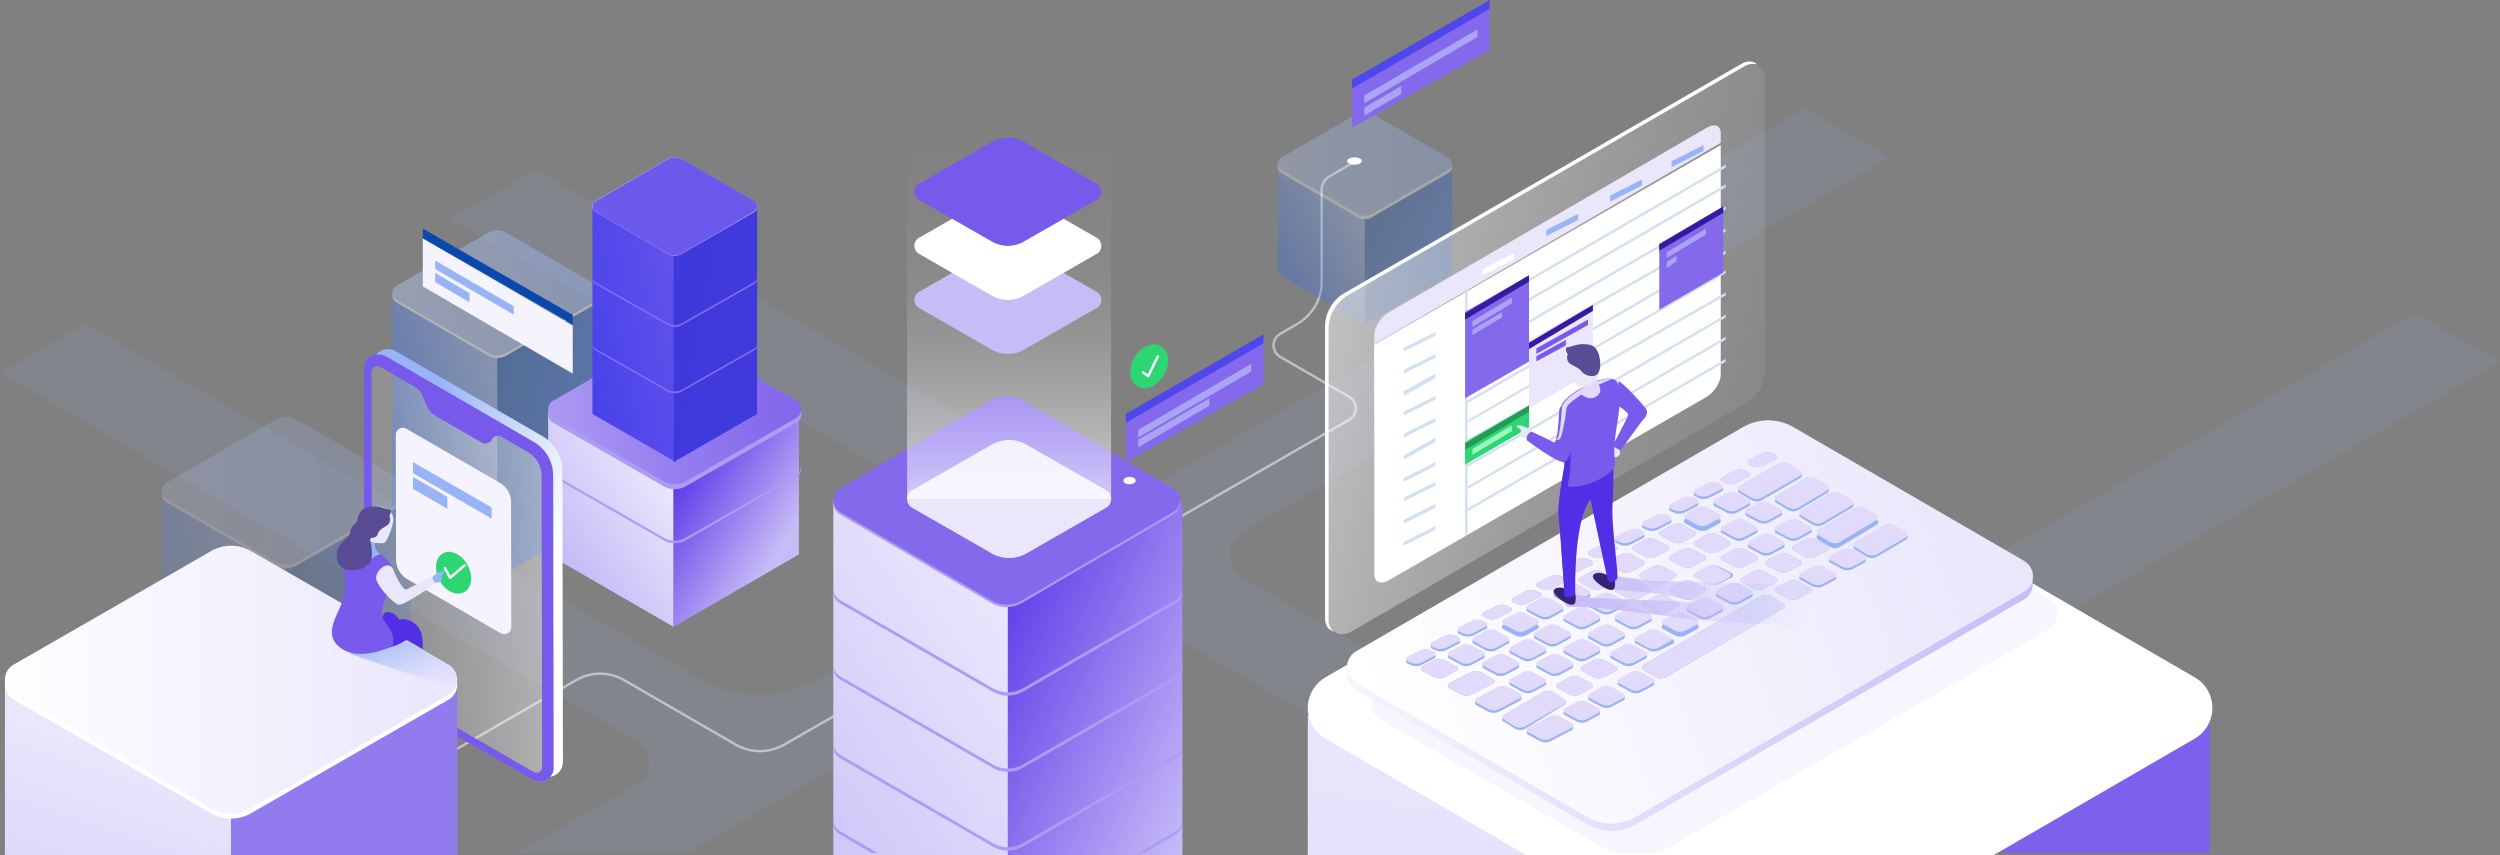 <?xml version="1.0" encoding="UTF-8"?><svg xmlns="http://www.w3.org/2000/svg" width="1017" height="348" viewBox="0 0 1017 348"><rect x="0" y="0" width="1017" height="348" fill="#808080" stroke="none"/><defs><linearGradient id="a" x1="99.425%" x2="122.931%" y1="247.849%" y2="247.849%"><stop offset="0%" stop-color="#98B4F7" stop-opacity=".621"/><stop offset="57.946%" stop-color="#769DF5" stop-opacity=".179"/><stop offset="100%" stop-color="#2B6AF0" stop-opacity="0"/></linearGradient><linearGradient id="b" x1="9.155%" x2="98%" y1="80.896%" y2="13.625%"><stop offset="0%" stop-color="#2B6AF0"/><stop offset="100%" stop-color="#98B4F7"/></linearGradient><linearGradient id="c" x1="93.938%" x2="-17.836%" y1="79.566%" y2="4.398%"><stop offset="0%" stop-color="#2B6AF0"/><stop offset="100%" stop-color="#0A49AC"/></linearGradient><linearGradient id="d" x1="-185.081%" x2="89.185%" y1="49.964%" y2="49.964%"><stop offset="0%" stop-color="#FFF"/><stop offset="100%" stop-color="#98B4F7"/></linearGradient><linearGradient id="e" x1="8.999%" x2="98.146%" y1="80.932%" y2="13.669%"><stop offset="0%" stop-color="#2B6AF0"/><stop offset="100%" stop-color="#98B4F7"/></linearGradient><linearGradient id="f" x1="93.963%" x2="-17.676%" y1="79.602%" y2="4.442%"><stop offset="0%" stop-color="#2B6AF0"/><stop offset="100%" stop-color="#0A49AC"/></linearGradient><linearGradient id="g" x1="-185.047%" x2="89.185%" y1="49.956%" y2="49.956%"><stop offset="0%" stop-color="#FFF"/><stop offset="100%" stop-color="#98B4F7"/></linearGradient><linearGradient id="h" x1="27.739%" x2="76.209%" y1="76.94%" y2="18.429%"><stop offset="0%" stop-color="#C8BCF7"/><stop offset="100%" stop-color="#EAE6FC"/></linearGradient><linearGradient id="i" x1="73.343%" x2="13.915%" y1="75.187%" y2="11.31%"><stop offset="0%" stop-color="#C8BCF7"/><stop offset="100%" stop-color="#532EE7"/></linearGradient><linearGradient id="j" x1="-185.287%" x2="89.249%" y1="50.057%" y2="50.057%"><stop offset="0%" stop-color="#FFF"/><stop offset="100%" stop-color="#8469ED"/></linearGradient><linearGradient id="k" x1="2.413%" x2="105.746%" y1="81.694%" y2="12.738%"><stop offset="0%" stop-color="#4841EA"/><stop offset="100%" stop-color="#6354EC"/></linearGradient><linearGradient id="l" x1="101.025%" x2="-28.757%" y1="80.436%" y2="3.09%"><stop offset="0%" stop-color="#403ADD"/><stop offset="100%" stop-color="#3F39DB"/></linearGradient><linearGradient id="m" x1="-185.235%" x2="89.183%" y1="50.092%" y2="50.092%"><stop offset="0%" stop-color="#715EED"/><stop offset="100%" stop-color="#6A59EC"/></linearGradient><linearGradient id="n" x1="25.354%" x2="78.805%" y1="77.58%" y2="17.5%"><stop offset="0%" stop-color="#2B6AF0"/><stop offset="100%" stop-color="#98B4F7"/></linearGradient><linearGradient id="o" x1="75.946%" x2="10.076%" y1="75.901%" y2="10.004%"><stop offset="0%" stop-color="#2B6AF0"/><stop offset="100%" stop-color="#0A49AC"/></linearGradient><linearGradient id="p" x1="-184.695%" x2="89.173%" y1="49.953%" y2="49.953%"><stop offset="0%" stop-color="#FFF"/><stop offset="100%" stop-color="#98B4F7"/></linearGradient><linearGradient id="q" x1="-11.427%" x2="75.412%" y1="137.061%" y2="13.845%"><stop offset="0%" stop-color="#C8BCF7"/><stop offset="100%" stop-color="#EAE6FC"/></linearGradient><linearGradient id="r" x1="102.616%" x2="-1.757%" y1="97.447%" y2="3.289%"><stop offset="0%" stop-color="#C8BCF7"/><stop offset="100%" stop-color="#532EE7"/></linearGradient><linearGradient id="s" x1="50.038%" x2="50.038%" y1="113.022%" y2="-.402%"><stop offset="0%" stop-color="#FFF"/><stop offset="4%" stop-color="#FFF" stop-opacity=".88"/><stop offset="10%" stop-color="#FFF" stop-opacity=".7"/><stop offset="17%" stop-color="#FFF" stop-opacity=".53"/><stop offset="24%" stop-color="#FFF" stop-opacity=".39"/><stop offset="32%" stop-color="#FFF" stop-opacity=".27"/><stop offset="40%" stop-color="#FFF" stop-opacity=".17"/><stop offset="49%" stop-color="#FFF" stop-opacity=".09"/><stop offset="60%" stop-color="#FFF" stop-opacity=".04"/><stop offset="74%" stop-color="#FFF" stop-opacity=".01"/><stop offset="100%" stop-color="#FFF" stop-opacity="0"/></linearGradient><linearGradient id="t" x1="187.57%" x2="-90.497%" y1="26.632%" y2="73.79%"><stop offset="0%" stop-color="#FFF"/><stop offset="2%" stop-color="#FFF" stop-opacity=".95"/><stop offset="14%" stop-color="#FFF" stop-opacity=".73"/><stop offset="25%" stop-color="#FFF" stop-opacity=".54"/><stop offset="37%" stop-color="#FFF" stop-opacity=".37"/><stop offset="49%" stop-color="#FFF" stop-opacity=".24"/><stop offset="61%" stop-color="#FFF" stop-opacity=".13"/><stop offset="74%" stop-color="#FFF" stop-opacity=".06"/><stop offset="86%" stop-color="#FFF" stop-opacity=".01"/><stop offset="100%" stop-color="#FFF" stop-opacity="0"/></linearGradient><linearGradient id="u" x1="89.016%" x2="36.132%" y1="56.15%" y2="5.411%"><stop offset="0%" stop-color="#FFF"/><stop offset="100%" stop-color="#98B4F7"/></linearGradient><linearGradient id="v" x1="-31.21%" x2="53.829%" y1="238.668%" y2="41.146%"><stop offset="0%" stop-color="#C8BCF7"/><stop offset="100%" stop-color="#EAE6FC"/></linearGradient><linearGradient id="w" x1="-3.693%" x2="99.192%" y1="50.082%" y2="50.082%"><stop offset="0%" stop-color="#FFF"/><stop offset="100%" stop-color="#EAE6FC"/></linearGradient><linearGradient id="x" x1="-92.192%" x2="53.893%" y1="552.522%" y2="36.224%"><stop offset="0%" stop-color="#D3CAF8"/><stop offset="100%" stop-color="#E9E5FC"/></linearGradient><linearGradient id="y" x1="-17.347%" x2="99.713%" y1="49.961%" y2="49.961%"><stop offset="0%" stop-color="#FFF"/><stop offset="100%" stop-color="#C8BCF7"/></linearGradient><linearGradient id="z" x1="1.247%" x2="96.561%" y1="59.213%" y2="38.162%"><stop offset="0%" stop-color="#FFF"/><stop offset="100%" stop-color="#EAE6FC"/></linearGradient><linearGradient id="A" x1="-54.11%" x2="154.915%" y1="19.594%" y2="80.651%"><stop offset="0%" stop-color="#FFF"/><stop offset="2%" stop-color="#FFF" stop-opacity=".95"/><stop offset="14%" stop-color="#FFF" stop-opacity=".73"/><stop offset="25%" stop-color="#FFF" stop-opacity=".54"/><stop offset="37%" stop-color="#FFF" stop-opacity=".37"/><stop offset="49%" stop-color="#FFF" stop-opacity=".24"/><stop offset="61%" stop-color="#FFF" stop-opacity=".13"/><stop offset="74%" stop-color="#FFF" stop-opacity=".06"/><stop offset="86%" stop-color="#FFF" stop-opacity=".01"/><stop offset="100%" stop-color="#FFF" stop-opacity="0"/></linearGradient><linearGradient id="B" x1="0%" x2="100.03%" y1="50.297%" y2="50.297%"><stop offset="0%" stop-color="#C8BCF7"/><stop offset="4%" stop-color="#C8BCF7" stop-opacity=".93"/><stop offset="19%" stop-color="#C8BCF7" stop-opacity=".68"/><stop offset="34%" stop-color="#C8BCF7" stop-opacity=".48"/><stop offset="49%" stop-color="#C8BCF7" stop-opacity=".3"/><stop offset="63%" stop-color="#C8BCF7" stop-opacity=".17"/><stop offset="77%" stop-color="#98B4F7" stop-opacity=".08"/><stop offset="89%" stop-color="#98B4F7" stop-opacity=".02"/><stop offset="100%" stop-color="#98B4F7" stop-opacity="0"/></linearGradient><linearGradient id="C" x1="12.198%" x2="114.775%" y1="-2.09%" y2="107.091%"><stop offset="0%" stop-color="#98B4F7"/><stop offset="4%" stop-color="#98B4F7" stop-opacity=".93"/><stop offset="19%" stop-color="#98B4F7" stop-opacity=".68"/><stop offset="34%" stop-color="#98B4F7" stop-opacity=".48"/><stop offset="49%" stop-color="#98B4F7" stop-opacity=".3"/><stop offset="63%" stop-color="#98B4F7" stop-opacity=".17"/><stop offset="77%" stop-color="#98B4F7" stop-opacity=".08"/><stop offset="89%" stop-color="#98B4F7" stop-opacity=".02"/><stop offset="100%" stop-color="#98B4F7" stop-opacity="0"/></linearGradient></defs><g fill="none" fill-rule="evenodd"><path fill="url(#a)" fill-rule="nonzero" d="M454.676 245.79l161.681 93.457L602.954 347h96.129l-13.404-7.858L1017 147.305l-34.766-20.011L651.018 319.13l-145.555-84.132c-5.13-2.934-6.911-9.534-3.874-14.668.942-1.676 2.304-2.934 3.874-3.877L768.928 64.011 734.163 44 454.676 205.768 217.914 69.04l-34.661 20.012 220.636 127.507c5.131 2.934 6.911 9.534 3.874 14.668-.942 1.677-2.303 2.934-3.874 3.877L333.1 276.07a48.118 48.118 0 0 1-48.379 0L34.661 131.694 0 151.705 258.962 301.32c4.922 2.828 6.597 9.115 3.77 13.934a10.832 10.832 0 0 1-3.77 3.772L210.584 347h69.321l174.771-101.21z" opacity=".16"/><path stroke="#FFF" d="M158.314 320.58l75.971-43.855a19.47 19.47 0 0 1 19.7 0l45.373 26.23a19.782 19.782 0 0 0 19.595 0l229.903-132.198a5.433 5.433 0 0 0 1.991-7.344c-.419-.84-1.152-1.469-1.99-1.993l-28.084-16.263a5.433 5.433 0 0 1-1.99-7.344c.419-.84 1.152-1.469 1.99-1.993l7.021-4.092c6.078-3.567 9.85-9.967 9.85-16.997V77.275c0-2.308 1.258-4.406 3.249-5.56l10.269-5.98" opacity=".5"/><g fill-rule="nonzero" opacity=".4"><path fill="url(#b)" d="M.629 26.182v91.267l42.686 24.71V50.786z" transform="translate(159 93)"/><path fill="url(#c)" d="M85.895 26.182v91.267l-42.58 24.71V50.786z" transform="translate(159 93)"/><path fill="#FFF" d="M198.539 95.734l-37.232 21.555a3.412 3.412 0 0 0-1.258 4.521 3.62 3.62 0 0 0 1.258 1.262l37.232 21.555a7.273 7.273 0 0 0 7.446 0l37.232-21.555a3.412 3.412 0 0 0 1.259-4.521 3.62 3.62 0 0 0-1.259-1.262l-37.232-21.555a7.797 7.797 0 0 0-7.446 0z"/><path fill="url(#d)" d="M39.539 1.682L2.307 23.237A3.412 3.412 0 0 0 1.05 27.76a3.62 3.62 0 0 0 1.258 1.262L39.54 50.576a7.273 7.273 0 0 0 7.446 0L84.217 29.02a3.412 3.412 0 0 0 1.259-4.522 3.62 3.62 0 0 0-1.259-1.261L46.985 1.681a7.797 7.797 0 0 0-7.446 0z" transform="translate(159 93)"/></g><g fill-rule="nonzero" opacity=".2"><path fill="url(#e)" d="M.946 30.66v108.15L51.5 168V59.85z" transform="translate(65 169)"/><path fill="url(#f)" d="M102.159 30.66v108.15L51.5 168V59.85z" transform="translate(65 169)"/><path fill="#FFF" d="M112.086 172.045L67.838 197.56c-1.892 1.05-2.523 3.465-1.472 5.355.316.63.841 1.05 1.472 1.47l44.248 25.515a8.839 8.839 0 0 0 8.828 0l44.248-25.515c1.892-1.05 2.523-3.465 1.472-5.355-.316-.63-.841-1.05-1.472-1.47l-44.248-25.515a8.363 8.363 0 0 0-8.828 0z"/><path fill="url(#g)" d="M47.086 1.785L2.838 27.3C.946 28.35.315 30.765 1.366 32.655c.316.63.841 1.05 1.472 1.47L47.086 59.64a8.839 8.839 0 0 0 8.828 0l44.248-25.515c1.892-1.05 2.523-3.465 1.472-5.355-.316-.63-.841-1.05-1.472-1.47L55.914 1.785a8.839 8.839 0 0 0-8.828 0z" transform="translate(65 169)"/></g><path fill="url(#h)" fill-rule="nonzero" d="M223 168v57.547L274 255v-57.443z"/><path fill="url(#i)" fill-rule="nonzero" d="M325 168v57.547L274 255v-57.443z"/><path fill="#AC9DF3" fill-rule="nonzero" d="M270.027 139.178l-45.046 25.866c-1.895 1.152-2.526 3.56-1.474 5.446a3.317 3.317 0 0 0 1.474 1.466l45.046 25.866c2.736 1.57 6.21 1.57 8.946 0l45.046-25.866c1.895-1.152 2.526-3.56 1.474-5.446a3.317 3.317 0 0 0-1.474-1.466l-44.94-25.866a9.282 9.282 0 0 0-9.052 0z"/><path fill="url(#j)" fill-rule="nonzero" d="M270.027 137.178l-45.046 25.866c-1.895 1.152-2.526 3.56-1.474 5.446a3.317 3.317 0 0 0 1.474 1.466l45.046 25.866c2.736 1.57 6.21 1.57 8.946 0l45.046-25.866c1.895-1.152 2.526-3.56 1.474-5.446a3.317 3.317 0 0 0-1.474-1.466l-45.046-25.866c-2.736-1.57-6.104-1.57-8.946 0z"/><path fill="#AC9DF3" fill-rule="nonzero" d="M323.97 192.93l-45 25.846c-2.734 1.57-6.203 1.57-8.937 0l-45-25.846a4.194 4.194 0 0 1-1.998-2.93c-.21 1.57.526 3.14 1.998 3.976l45 25.847c2.734 1.57 6.203 1.57 8.937 0l45-25.847c1.367-.837 2.208-2.406 1.998-3.976a4.194 4.194 0 0 1-1.998 2.93z"/><path fill="url(#k)" fill-rule="nonzero" d="M241 84v84.401L275 188v-84.401z"/><path fill="url(#l)" fill-rule="nonzero" d="M308 84v84.401L274 188v-84.401z"/><path fill="#FFF" fill-rule="nonzero" d="M271.582 64.77l-29.285 16.925a2.58 2.58 0 0 0-.938 3.552c.208.418.521.732.938.94l29.285 17.03c1.772 1.044 4.064 1.044 5.836 0l29.285-16.925a2.58 2.58 0 0 0 .938-3.552 2.047 2.047 0 0 0-.938-.94l-29.285-16.925c-1.772-1.149-4.064-1.149-5.836-.104z"/><path fill="url(#m)" fill-rule="nonzero" d="M271.582 64.799l-29.285 16.957a2.589 2.589 0 0 0-.938 3.56c.208.418.521.732.938.941l29.285 16.958c1.772 1.047 4.064 1.047 5.836 0l29.285-17.062a2.589 2.589 0 0 0 .938-3.56 2.05 2.05 0 0 0-.938-.941l-29.285-16.958c-1.772-.942-4.064-.942-5.836.105z"/><path fill="#866DEE" fill-rule="nonzero" d="M306.703 141.85l-29.3 16.659c-1.772 1.028-4.066 1.028-5.839 0l-29.3-16.658a2.535 2.535 0 0 1-1.25-1.851c-.105 1.028.416 2.057 1.25 2.57l29.3 16.659c1.773 1.028 4.067 1.028 5.84 0l29.3-16.658c.938-.514 1.459-1.543 1.25-2.571 0 .823-.521 1.44-1.25 1.85zM306.703 114.85l-29.3 16.659c-1.772 1.028-4.066 1.028-5.839 0l-29.3-16.658a2.535 2.535 0 0 1-1.25-1.851c-.105 1.028.416 2.057 1.25 2.57l29.3 16.659c1.773 1.028 4.067 1.028 5.84 0l29.3-16.658c.938-.514 1.459-1.543 1.25-2.571 0 .72-.521 1.44-1.25 1.85z"/><g fill-rule="nonzero" opacity=".3"><path fill="url(#n)" d="M.835 22.117v44.338L36.209 87V42.661z" transform="translate(519 45)"/><path fill="url(#o)" d="M71.583 22.117v44.338L36.209 87V42.661z" transform="translate(519 45)"/><path fill="#FFF" d="M552.078 47.62l-30.991 17.925c-1.357.733-1.774 2.41-1.044 3.773.21.42.627.734 1.044 1.048l30.991 17.924a5.911 5.911 0 0 0 6.157 0l30.991-17.924c1.357-.733 1.774-2.41 1.044-3.773-.21-.42-.627-.734-1.044-1.048L558.235 47.62c-1.878-1.153-4.174-1.153-6.157 0z"/><path fill="url(#p)" d="M33.078 1.258L2.087 19.182c-1.357.734-1.774 2.41-1.044 3.773.21.42.627.734 1.044 1.049l30.991 17.924a5.911 5.911 0 0 0 6.157 0l30.991-17.924c1.357-.734 1.774-2.411 1.044-3.774-.21-.42-.627-.734-1.044-1.048L39.235 1.258C37.357.21 35.06.21 33.078 1.258z" transform="translate(519 45)"/></g><path fill="url(#q)" fill-rule="nonzero" d="M410 245.068L339 204v144h71z"/><path fill="url(#r)" fill-rule="nonzero" d="M481 204l-71 41.068V348h71z"/><path fill="#AC9DF3" fill-rule="nonzero" d="M403.359 163.66l-61.622 36.045c-2.602 1.475-3.539 4.953-1.977 7.588.52.843 1.145 1.58 1.977 2.002l61.622 36.045c3.747 2.213 8.431 2.213 12.282 0l61.622-36.045c2.602-1.475 3.539-4.953 1.977-7.588-.52-.843-1.145-1.58-1.977-2.002L415.64 163.66c-3.851-2.213-8.535-2.213-12.282 0z"/><path fill="#8469ED" fill-rule="nonzero" d="M403.359 162.66l-61.622 36.045c-2.602 1.475-3.539 4.953-1.977 7.588.52.843 1.145 1.58 1.977 2.002l61.622 36.045c3.747 2.213 8.431 2.213 12.282 0l61.622-36.045c2.602-1.475 3.539-4.953 1.977-7.588-.52-.843-1.145-1.58-1.977-2.002L415.64 162.66c-3.851-2.213-8.535-2.213-12.282 0z"/><path fill="#AC9DF3" fill-rule="nonzero" d="M478.224 244.093l-62.04 35.89c-3.772 2.204-8.488 2.204-12.365 0l-62.04-35.89c-1.466-.84-2.514-2.309-2.724-4.093-.314 2.204.734 4.408 2.725 5.457l62.039 35.89c3.773 2.204 8.488 2.204 12.366 0l62.039-35.89c1.886-1.154 3.039-3.253 2.725-5.457-.21 1.68-1.258 3.253-2.725 4.093z"/><path fill="#AC9DF3" fill-rule="nonzero" d="M478.224 275.093l-62.04 35.89c-3.772 2.204-8.488 2.204-12.365 0l-62.04-35.89c-1.466-.84-2.514-2.309-2.724-4.093-.314 2.204.734 4.408 2.725 5.457l62.039 35.89c3.773 2.204 8.488 2.204 12.366 0l62.039-35.89c1.886-1.154 3.039-3.253 2.725-5.457-.21 1.784-1.258 3.253-2.725 4.093z"/><path fill="#AC9DF3" fill-rule="nonzero" d="M478.224 307.093l-62.04 35.89c-3.772 2.204-8.488 2.204-12.365 0l-62.04-35.89c-1.466-.84-2.514-2.309-2.724-4.093-.314 2.204.734 4.408 2.725 5.457l62.039 35.89c3.773 2.204 8.488 2.204 12.366 0l62.039-35.89c1.886-1.154 3.039-3.253 2.725-5.457-.21 1.784-1.258 3.253-2.725 4.093zM341.736 338.089a5.423 5.423 0 0 1-2.682-4.089c-.31 2.202.722 4.403 2.682 5.452L354.525 347H357l-15.264-8.911zM478.252 339.452c1.867-1.154 3.008-3.25 2.697-5.452-.207 1.677-1.245 3.25-2.697 4.089L463 347h2.49l12.762-7.548z"/><path fill="#EAE6FC" fill-rule="nonzero" d="M403.266 180.967l-32.209 18.466c-2.006 1.154-2.64 3.672-1.478 5.665.317.63.845 1.154 1.478 1.47l32.21 18.465c4.435 2.623 10.031 2.623 14.467 0l32.209-18.466c2.006-1.154 2.64-3.672 1.478-5.665a3.326 3.326 0 0 0-1.478-1.47l-32.21-18.465c-4.435-2.623-9.926-2.623-14.467 0z"/><path fill="url(#s)" fill-rule="nonzero" d="M369 0h83v203h-83z"/><path fill="#C8BCF7" fill-rule="nonzero" d="M403.377 101.792l-29.515 16.935c-1.773 1.04-2.399 3.325-1.356 5.195.313.623.834 1.039 1.356 1.35l29.515 16.936a13.132 13.132 0 0 0 13.246 0l29.515-16.935c1.773-1.04 2.399-3.325 1.356-5.195-.313-.623-.834-1.039-1.356-1.35l-29.515-16.936c-4.068-2.39-9.074-2.39-13.246 0z"/><path fill="#FFF" fill-rule="nonzero" d="M403.377 79.792l-29.515 16.935c-1.773 1.04-2.399 3.325-1.356 5.195.313.623.834 1.039 1.356 1.35l29.515 16.936a13.132 13.132 0 0 0 13.246 0l29.515-16.935c1.773-1.04 2.399-3.325 1.356-5.195-.313-.623-.834-1.039-1.356-1.35l-29.515-16.936c-4.068-2.39-9.074-2.39-13.246 0z"/><path fill="#775AEB" fill-rule="nonzero" d="M403.377 57.792l-29.515 16.935c-1.773 1.04-2.399 3.325-1.356 5.195.313.623.834 1.039 1.356 1.35l29.515 16.936a13.132 13.132 0 0 0 13.246 0l29.515-16.935c1.773-1.04 2.399-3.325 1.356-5.195-.313-.623-.834-1.039-1.356-1.35l-29.515-16.936c-4.068-2.39-9.074-2.39-13.246 0z"/><path fill="url(#t)" fill-rule="nonzero" d="M225.79 193.354l.21 118.45c0 3.466-2.846 6.196-6.219 6.196-1.054 0-2.108-.315-3.057-.84l-60.502-34.653c-4.954-2.835-8.011-8.19-8.011-13.861L148 150.196c0-3.466 2.846-6.196 6.219-6.196 1.054 0 2.108.315 3.057.84l60.502 34.653c4.954 2.835 8.011 8.086 8.011 13.861z"/><path fill="#775AEB" fill-rule="nonzero" d="M148 150.186l.21 118.484c0 5.777 3.049 11.029 8.095 13.865l60.34 34.663c2.943 1.68 6.832.63 8.514-2.31.526-.946.841-1.997.841-3.047l-.21-118.484c0-5.777-3.049-11.03-8.095-13.865l-60.34-34.663c-2.943-1.681-6.832-.736-8.514 2.205-.526.946-.841 1.996-.841 3.152zm3.154 1.05c0-1.26 1.05-2.31 2.312-2.31.42 0 .841.104 1.157.314l14.191 8.193c1.367.736 2.418 1.891 2.943 3.362l1.998 4.516c.736 1.68 1.997 3.046 3.574 3.992l18.606 10.714c1.472.84 3.364.315 4.205-1.156v-.105c.736-1.365 2.523-1.89 3.89-1.05l10.722 6.197c3.364 1.996 5.571 5.567 5.571 9.559l.21 118.589c0 1.26-1.05 2.31-2.312 2.31-.42 0-.84-.104-1.156-.314l-60.13-34.768c-3.364-1.996-5.571-5.567-5.571-9.559l-.21-118.484z"/><path fill="url(#u)" fill-rule="nonzero" d="M225.033 193.556c0-5.78-3.028-11.036-8.038-13.874L157.07 145c-1.252-.736-2.714-.946-4.071-.736 1.88-2.312 5.22-2.943 7.83-1.471l59.923 34.683c4.906 2.838 8.038 8.198 8.038 13.874L229 309.904c0 3.048-2.192 5.676-5.115 6.096.94-1.156 1.461-2.522 1.357-3.994l-.209-118.45z"/><path fill="#F5F3FE" fill-rule="nonzero" d="M207.896 204.403l.104 50.672a2.91 2.91 0 0 1-2.905 2.925c-.519 0-1.038-.104-1.453-.418l-37.87-21.94c-2.904-1.672-4.668-4.806-4.668-8.15L161 176.926a2.91 2.91 0 0 1 2.905-2.925c.519 0 1.038.104 1.453.418l37.87 21.94c2.904 1.567 4.668 4.702 4.668 8.045z"/><ellipse cx="184.5" cy="233" fill="#2ED573" fill-rule="nonzero" rx="6.5" ry="9" transform="rotate(-28.392 184.5 233)"/><path stroke="#FFF" stroke-linecap="round" stroke-linejoin="round" d="M189 230l-5.873 5-2.127-3.824"/><path fill="#98B4F7" fill-rule="nonzero" d="M200 206.441V211l-32-18.545V188zM168 194v4.847L182 207v-4.847z"/><path fill="url(#v)" fill-rule="nonzero" d="M94 330.97L2 278v70h92z"/><path fill="#927AEF" fill-rule="nonzero" d="M186 278l-92 52.97V348h92z"/><path fill="#FFF" fill-rule="nonzero" d="M85.991 226.113l-80.4 46.23c-3.455 1.983-4.607 6.261-2.618 9.705a7.81 7.81 0 0 0 2.617 2.609l80.401 46.23c4.92 2.817 11.097 2.817 16.018 0l80.4-46.23c3.455-1.983 4.607-6.261 2.618-9.705a7.81 7.81 0 0 0-2.617-2.609l-80.401-46.23c-5.025-2.817-11.097-2.817-16.018 0z"/><path fill="url(#w)" fill-rule="nonzero" d="M85.991 224.113l-80.4 46.23c-3.455 1.983-4.607 6.261-2.618 9.705a7.81 7.81 0 0 0 2.617 2.609l80.401 46.23c4.92 2.817 11.097 2.817 16.018 0l80.4-46.23c3.455-1.983 4.607-6.261 2.618-9.705a7.81 7.81 0 0 0-2.617-2.609l-80.401-46.23c-5.025-2.817-11.097-2.817-16.018 0z"/><path fill="#7D61ED" fill-rule="nonzero" d="M899 290l-98 57h98z"/><path fill="url(#x)" fill-rule="nonzero" d="M532 291v57h98z"/><path fill="#FFF" fill-rule="nonzero" d="M892.886 300.428c6.807-3.999 9.111-12.734 5.236-19.575-1.257-2.21-3.037-4-5.236-5.263l-160.863-93.249c-9.949-5.788-22.097-5.788-32.046 0l-160.863 93.25c-6.807 3.999-9.111 12.734-5.236 19.575 1.257 2.21 3.037 4 5.236 5.262L621.116 348H810.78l82.107-47.572z"/><path fill="#F7F5FE" fill-rule="nonzero" d="M675.385 346.791l157.94-90.728c3.46-1.981 4.719-6.361 2.726-9.803-.629-1.147-1.573-1.981-2.726-2.711l-93.757-53.812a20.662 20.662 0 0 0-20.556 0l-157.415 90.416c-3.461 2.086-4.615 6.57-2.622 10.011a7.814 7.814 0 0 0 2.622 2.608l94.176 54.124.105.104h19.402l.105-.209z"/><path fill="url(#y)" fill-rule="nonzero" d="M709.012 176.854l-157.415 91.212c-3.461 2.104-4.615 6.628-2.622 10.1a7.848 7.848 0 0 0 2.622 2.63l94.176 54.6a19.766 19.766 0 0 0 19.612 0l157.94-91.527c3.46-2 4.719-6.418 2.726-9.89-.629-1.157-1.573-1.998-2.726-2.735l-93.757-54.495c-6.398-3.683-14.158-3.683-20.556.105z"/><path fill="url(#z)" fill-rule="nonzero" d="M709.012 173.765L551.597 264.98c-3.461 2.107-4.615 6.636-2.622 10.112a7.853 7.853 0 0 0 2.622 2.633l94.176 54.667a19.745 19.745 0 0 0 19.612 0l157.94-91.638c3.46-2.001 4.719-6.425 2.726-9.9-.629-1.16-1.573-2.002-2.726-2.74l-93.757-54.35c-6.398-3.687-14.158-3.687-20.556 0z"/><path fill="url(#A)" fill-rule="nonzero" d="M540 133.617v118.2c0 3.459 2.822 6.183 6.167 6.183 1.045 0 2.195-.314 3.135-.838l160.754-93.052c4.913-2.83 7.944-8.173 7.944-13.832V32.182c0-3.458-2.822-6.182-6.167-6.182-1.045 0-2.195.314-3.135.838L547.944 119.89c-4.913 2.724-7.944 8.068-7.944 13.727z"/><path fill="#FFF" fill-rule="nonzero" d="M540.47 252.382V133.887c0-5.773 3.043-11.02 7.975-13.854l161.412-93.2c1.575-.946 3.464-1.05 5.143-.526-1.89-1.574-4.093-1.784-6.612-.315l-161.412 93.201c-4.932 2.834-7.976 8.187-7.976 13.854v118.39c0 2.834 1.26 4.723 3.568 5.563-1.364-1.155-2.099-2.834-2.099-4.618z"/><path fill="#98B4F7" fill-rule="nonzero" d="M572.597 269.92l1.213.576a5.322 5.322 0 0 0 4.52 0l5.073-2.592c.552-.288.772-.96.442-1.44-.11-.192-.221-.288-.442-.384l-1.213-.576a5.322 5.322 0 0 0-4.52 0l-5.073 2.592c-.552.288-.772.96-.442 1.44.11.192.221.288.442.384zM582.597 263.92l1.213.576a5.322 5.322 0 0 0 4.52 0l5.073-2.592c.552-.288.772-.96.442-1.44-.11-.192-.221-.288-.442-.384l-1.213-.576a5.322 5.322 0 0 0-4.52 0l-5.073 2.592c-.552.288-.772.96-.442 1.44.11.192.221.288.442.384zM593.597 257.92l1.213.576a5.322 5.322 0 0 0 4.52 0l5.073-2.592c.552-.288.772-.96.442-1.44-.11-.192-.221-.288-.442-.384l-1.213-.576a5.322 5.322 0 0 0-4.52 0l-5.073 2.592c-.552.288-.772.96-.442 1.44.11.192.221.288.442.384zM603.597 250.92l1.213.576a5.322 5.322 0 0 0 4.52 0l5.073-2.592c.552-.288.772-.96.442-1.44-.11-.192-.221-.288-.442-.384l-1.213-.576a5.322 5.322 0 0 0-4.52 0l-5.073 2.592c-.552.288-.772.96-.442 1.44.11.192.331.288.442.384zM615.597 244.92l1.213.576a5.322 5.322 0 0 0 4.52 0l5.073-2.592c.552-.288.772-.96.442-1.44-.11-.192-.221-.288-.442-.384l-1.213-.576a5.322 5.322 0 0 0-4.52 0l-5.073 2.592c-.552.288-.772.96-.442 1.44.11.192.221.288.442.384zM625.597 238.92l1.213.576a5.322 5.322 0 0 0 4.52 0l5.073-2.592c.552-.288.772-.96.442-1.44-.11-.192-.221-.288-.442-.384l-1.213-.576a5.322 5.322 0 0 0-4.52 0l-5.073 2.592c-.552.288-.772.96-.442 1.44.11.192.331.288.442.384zM636.597 231.92l1.213.576a5.322 5.322 0 0 0 4.52 0l5.073-2.592c.552-.288.772-.96.442-1.44-.11-.192-.221-.288-.442-.384l-1.213-.576a5.322 5.322 0 0 0-4.52 0l-5.073 2.592c-.552.288-.772.96-.442 1.44.11.192.221.288.442.384zM646.597 225.92l1.213.576a5.322 5.322 0 0 0 4.52 0l5.073-2.592c.552-.288.772-.96.442-1.44-.11-.192-.221-.288-.442-.384l-1.213-.576a5.322 5.322 0 0 0-4.52 0l-5.073 2.592c-.552.288-.772.96-.442 1.44.11.192.221.384.442.384zM657.597 220.92l1.213.576a5.322 5.322 0 0 0 4.52 0l5.073-2.592c.552-.288.772-.96.442-1.44-.11-.192-.221-.288-.442-.384l-1.213-.576a5.322 5.322 0 0 0-4.52 0l-5.073 2.592c-.552.288-.772.96-.442 1.44l.442.384zM668.597 214.92l1.213.576a5.322 5.322 0 0 0 4.52 0l5.073-2.592c.552-.288.772-.96.442-1.44-.11-.192-.221-.288-.442-.384l-1.213-.576a5.322 5.322 0 0 0-4.52 0l-5.073 2.592c-.552.288-.772.96-.442 1.44.11.192.221.288.442.384zM679.597 207.92l1.213.576a5.322 5.322 0 0 0 4.52 0l5.073-2.592c.552-.288.772-.96.442-1.44-.11-.192-.221-.288-.442-.384l-1.213-.576a5.322 5.322 0 0 0-4.52 0l-5.073 2.592c-.552.288-.772.96-.442 1.44l.442.384zM689.597 201.92l1.213.576a5.322 5.322 0 0 0 4.52 0l5.073-2.592c.552-.288.772-.96.442-1.44-.11-.192-.221-.288-.442-.384l-1.213-.576a5.322 5.322 0 0 0-4.52 0l-5.073 2.592c-.552.288-.772.96-.442 1.44.11.192.331.288.442.384zM700.597 195.92l1.213.576a5.322 5.322 0 0 0 4.52 0l5.073-2.592c.552-.288.772-.96.442-1.44-.11-.192-.221-.288-.442-.384l-1.213-.576a5.322 5.322 0 0 0-4.52 0l-5.073 2.592c-.552.288-.772.96-.442 1.44.11.192.221.288.442.384zM711.597 188.92l1.213.576a5.322 5.322 0 0 0 4.52 0l5.073-2.592c.552-.288.772-.96.442-1.44-.11-.192-.221-.288-.442-.384l-1.213-.576a5.322 5.322 0 0 0-4.52 0l-5.073 2.592c-.552.288-.772.96-.442 1.44.11.192.221.288.442.384zM578.564 272.91l4.798 2.587c1.356.67 2.92.67 4.276 0l4.798-2.587c.521-.287.73-.958.417-1.437a.784.784 0 0 0-.417-.383l-4.798-2.587a4.796 4.796 0 0 0-4.276 0l-4.798 2.587c-.521.287-.73.958-.417 1.437.104.192.313.287.417.383zM589.564 267.91l4.798 2.587c1.356.67 2.92.67 4.276 0l4.798-2.587c.521-.287.73-.958.417-1.437a.784.784 0 0 0-.417-.383l-4.798-2.587a4.796 4.796 0 0 0-4.276 0l-4.798 2.587c-.521.287-.73.958-.417 1.437.104.192.313.287.417.383zM599.564 261.91l4.798 2.587c1.356.67 2.92.67 4.276 0l4.798-2.587c.521-.287.73-.958.417-1.437a.784.784 0 0 0-.417-.383l-4.798-2.587a4.796 4.796 0 0 0-4.276 0l-4.798 2.587c-.521.287-.73.958-.417 1.437a.784.784 0 0 0 .417.383zM611.564 255.91l4.798 2.587c1.356.67 2.92.67 4.276 0l4.798-2.587c.521-.287.73-.958.417-1.437a.784.784 0 0 0-.417-.383l-4.798-2.587a4.796 4.796 0 0 0-4.276 0l-4.798 2.587c-.521.287-.73.958-.417 1.437a.784.784 0 0 0 .417.383zM621.564 248.91l4.798 2.587c1.356.67 2.92.67 4.276 0l4.798-2.587c.521-.287.73-.958.417-1.437a.784.784 0 0 0-.417-.383l-4.798-2.587a4.796 4.796 0 0 0-4.276 0l-4.798 2.587c-.521.287-.73.958-.417 1.437a.784.784 0 0 0 .417.383zM632.564 242.91l4.798 2.587c1.356.67 2.92.67 4.276 0l4.798-2.587c.521-.287.73-.958.417-1.437a.784.784 0 0 0-.417-.383l-4.798-2.587a4.796 4.796 0 0 0-4.276 0l-4.798 2.587c-.521.287-.73.958-.417 1.437.104.192.313.383.417.383zM642.564 236.91l4.798 2.587c1.356.67 2.92.67 4.276 0l4.798-2.587c.521-.287.73-.958.417-1.437a.784.784 0 0 0-.417-.383l-4.798-2.587a4.796 4.796 0 0 0-4.276 0l-4.798 2.587c-.521.287-.73.958-.417 1.437.104.096.209.287.417.383zM654.564 229.91l4.798 2.587c1.356.67 2.92.67 4.276 0l4.798-2.587c.521-.287.73-.958.417-1.437a.784.784 0 0 0-.417-.383l-4.798-2.587a4.796 4.796 0 0 0-4.276 0l-4.798 2.587c-.521.287-.73.958-.417 1.437.104.096.209.287.417.383zM664.564 223.91l4.798 2.587c1.356.67 2.92.67 4.276 0l4.798-2.587c.521-.287.73-.958.417-1.437a.784.784 0 0 0-.417-.383l-4.798-2.587a4.796 4.796 0 0 0-4.276 0l-4.798 2.587c-.521.287-.73.958-.417 1.437.104.096.209.287.417.383zM675.564 217.91l4.798 2.587c1.356.67 2.92.67 4.276 0l4.798-2.587c.521-.287.73-.958.417-1.437a.784.784 0 0 0-.417-.383l-4.798-2.587a4.796 4.796 0 0 0-4.276 0l-4.798 2.587c-.521.287-.73.958-.417 1.437.104.192.313.287.417.383zM685.564 212.91l4.798 2.587c1.356.67 2.92.67 4.276 0l4.798-2.587c.521-.287.73-.958.417-1.437a.784.784 0 0 0-.417-.383l-4.798-2.587a4.796 4.796 0 0 0-4.276 0l-4.798 2.587c-.521.287-.73.958-.417 1.437.104.192.313.287.417.383zM697.6 205.91l4.786 2.587c1.352.67 2.913.67 4.265 0l4.786-2.587c.52-.287.728-.958.416-1.437a.783.783 0 0 0-.416-.383l-4.786-2.587a4.773 4.773 0 0 0-4.265 0l-4.786 2.587c-.52.287-.728.862-.52 1.437.104.192.312.287.52.383zM707.609 200.605l4.858 2.842a4.518 4.518 0 0 0 4.33 0l15.632-9.052c.528-.316.739-1.053.422-1.58a.823.823 0 0 0-.422-.42l-4.859-2.842a4.518 4.518 0 0 0-4.33 0L707.61 198.5c-.528.316-.74 1.053-.528 1.579l.528.526zM589.575 279.884l4.887 2.609a4.93 4.93 0 0 0 4.357 0l8.606-4.445c.531-.29.744-.966.425-1.449a.796.796 0 0 0-.425-.386l-4.887-2.706a4.93 4.93 0 0 0-4.357 0l-8.606 4.445c-.531.29-.744.966-.425 1.449.106.193.319.386.425.483zM603.564 271.91l4.798 2.587c1.356.67 2.92.67 4.276 0l4.798-2.587c.521-.287.73-.958.417-1.437a.784.784 0 0 0-.417-.383l-4.798-2.587a4.796 4.796 0 0 0-4.276 0l-4.798 2.587c-.521.287-.73.958-.417 1.437a.784.784 0 0 0 .417.383zM614.564 265.91l4.798 2.587c1.356.67 2.92.67 4.276 0l4.798-2.587c.521-.287.73-.958.417-1.437a.784.784 0 0 0-.417-.383l-4.798-2.587a4.796 4.796 0 0 0-4.276 0l-4.798 2.587c-.521.287-.73.958-.417 1.437.104.192.313.287.417.383zM624.564 259.873l4.798 2.618a4.744 4.744 0 0 0 4.276 0l4.798-2.618c.521-.291.73-.97.417-1.455a.788.788 0 0 0-.417-.388l-4.798-2.52a4.744 4.744 0 0 0-4.276 0l-4.798 2.52c-.521.291-.73.97-.417 1.455.104.194.209.29.417.388zM636.564 252.91l4.798 2.587c1.356.67 2.92.67 4.276 0l4.798-2.587c.521-.287.73-.958.417-1.437a.784.784 0 0 0-.417-.383l-4.798-2.587a4.796 4.796 0 0 0-4.276 0l-4.798 2.587c-.521.287-.73.958-.417 1.437.104.192.313.287.417.383zM646.564 246.91l4.798 2.587c1.356.67 2.92.67 4.276 0l4.798-2.587c.521-.287.73-.958.417-1.437a.784.784 0 0 0-.417-.383l-4.798-2.587a4.796 4.796 0 0 0-4.276 0l-4.798 2.587c-.521.287-.73.958-.417 1.437a.784.784 0 0 0 .417.383zM657.564 240.91l4.798 2.587c1.356.67 2.92.67 4.276 0l4.798-2.587c.521-.287.73-.958.417-1.437a.784.784 0 0 0-.417-.383l-4.798-2.587a4.796 4.796 0 0 0-4.276 0l-4.798 2.587c-.521.287-.73.958-.417 1.437.104.192.313.287.417.383zM667.564 234.91l4.798 2.587c1.356.67 2.92.67 4.276 0l4.798-2.587c.521-.287.73-.958.417-1.437a.784.784 0 0 0-.417-.383l-4.798-2.587a4.796 4.796 0 0 0-4.276 0l-4.798 2.587c-.521.287-.73.958-.417 1.437l.417.383zM679.564 227.91l4.798 2.587c1.356.67 2.92.67 4.276 0l4.798-2.587c.521-.287.73-.958.417-1.437a.784.784 0 0 0-.417-.383l-4.798-2.587a4.796 4.796 0 0 0-4.276 0l-4.798 2.587c-.521.287-.73.958-.417 1.437.104.096.209.287.417.383zM689.564 221.91l4.798 2.587c1.356.67 2.92.67 4.276 0l4.798-2.587c.521-.287.73-.958.417-1.437a.784.784 0 0 0-.417-.383l-4.798-2.587a4.796 4.796 0 0 0-4.276 0l-4.798 2.587c-.521.287-.73.958-.417 1.437l.417.383zM700.564 216.91l4.798 2.587c1.356.67 2.92.67 4.276 0l4.798-2.587c.521-.287.73-.958.417-1.437a.784.784 0 0 0-.417-.383l-4.798-2.587a4.796 4.796 0 0 0-4.276 0l-4.798 2.587c-.521.287-.73.958-.417 1.437.104.096.209.287.417.383zM710.564 209.91l4.798 2.587c1.356.67 2.92.67 4.276 0l4.798-2.587c.521-.287.73-.958.417-1.437a.784.784 0 0 0-.417-.383l-4.798-2.587a4.796 4.796 0 0 0-4.276 0l-4.798 2.587c-.521.287-.73.958-.417 1.437a.784.784 0 0 0 .417.383zM722.565 204.55l4.8 2.888a4.354 4.354 0 0 0 4.278 0l11.792-6.954c.522-.321.731-1.07.418-1.605a.825.825 0 0 0-.418-.428l-4.8-2.89a4.354 4.354 0 0 0-4.278 0l-11.792 6.955c-.522.321-.731 1.07-.418 1.605 0 .214.209.321.418.428zM600.575 286.854l4.887 2.634a4.888 4.888 0 0 0 4.357 0l8.606-4.488c.531-.293.744-.976.425-1.463a.799.799 0 0 0-.425-.39l-4.887-2.635a4.888 4.888 0 0 0-4.357 0L600.575 285c-.531.293-.744.976-.425 1.463a.799.799 0 0 0 .425.39zM614.564 278.91l4.798 2.587c1.356.67 2.92.67 4.276 0l4.798-2.587c.521-.287.73-.958.417-1.437a.784.784 0 0 0-.417-.383l-4.798-2.587a4.796 4.796 0 0 0-4.276 0l-4.798 2.587c-.521.287-.73.958-.417 1.437a.784.784 0 0 0 .417.383zM625.564 271.91l4.798 2.587c1.356.67 2.92.67 4.276 0l4.798-2.587c.521-.287.73-.958.417-1.437a.784.784 0 0 0-.417-.383l-4.798-2.587a4.796 4.796 0 0 0-4.276 0l-4.798 2.491c-.521.287-.73.958-.417 1.437.104.288.313.383.417.48zM636.564 265.91l4.798 2.587c1.356.67 2.92.67 4.276 0l4.798-2.587c.521-.287.73-.958.417-1.437a.784.784 0 0 0-.417-.383l-4.798-2.587a4.796 4.796 0 0 0-4.276 0l-4.798 2.587c-.521.287-.73.958-.417 1.437 0 .192.209.287.417.383zM646.564 259.91l4.798 2.587c1.356.67 2.92.67 4.276 0l4.798-2.587c.521-.287.73-.958.417-1.437a.784.784 0 0 0-.417-.383l-4.798-2.587a4.796 4.796 0 0 0-4.276 0l-4.798 2.587c-.521.287-.73.958-.417 1.437.104.096.209.287.417.383zM657.564 252.91l4.798 2.587c1.356.67 2.92.67 4.276 0l4.798-2.587c.521-.287.73-.958.417-1.437a.784.784 0 0 0-.417-.383l-4.798-2.587a4.796 4.796 0 0 0-4.276 0l-4.798 2.587c-.521.287-.73.958-.417 1.437.104.096.209.287.417.383zM668.6 246.91l4.786 2.587c1.352.67 2.913.67 4.265 0l4.786-2.587c.52-.287.728-.958.416-1.437a.783.783 0 0 0-.416-.383l-4.786-2.587a4.773 4.773 0 0 0-4.265 0l-4.786 2.587c-.52.287-.728.958-.52 1.437.208.096.312.287.52.383zM679.564 240.91l4.798 2.587c1.356.67 2.92.67 4.276 0l4.798-2.587c.521-.287.73-.958.417-1.437a.784.784 0 0 0-.417-.383l-4.798-2.587a4.796 4.796 0 0 0-4.276 0l-4.798 2.587c-.521.287-.73.958-.417 1.437l.417.383zM689.744 234.91l5.07 2.587c1.433.67 3.087.67 4.52 0l5.07-2.587c.55-.287.771-.958.44-1.437-.11-.192-.22-.287-.44-.383l-5.07-2.587a5.327 5.327 0 0 0-4.52 0l-5.07 2.587c-.661.287-.882.862-.661 1.341.11.192.33.383.661.48zM700.564 227.91l4.798 2.587c1.356.67 2.92.67 4.276 0l4.798-2.587c.521-.287.73-.958.417-1.437a.784.784 0 0 0-.417-.383l-4.798-2.587a4.796 4.796 0 0 0-4.276 0l-4.798 2.587c-.521.287-.73.958-.417 1.437.104.192.313.287.417.383zM711.564 222.91l4.798 2.587c1.356.67 2.92.67 4.276 0l4.798-2.587c.521-.287.73-.958.417-1.437a.784.784 0 0 0-.417-.383l-4.798-2.587a4.796 4.796 0 0 0-4.276 0l-4.798 2.587c-.521.287-.73.958-.417 1.437a.784.784 0 0 0 .417.383zM722.564 216.91l4.798 2.587c1.356.67 2.92.67 4.276 0l4.798-2.587c.521-.287.73-.958.417-1.437a.784.784 0 0 0-.417-.383l-4.798-2.587a4.796 4.796 0 0 0-4.276 0l-4.798 2.587c-.521.287-.73.958-.417 1.437a.784.784 0 0 0 .417.383zM732.6 210.55l4.793 2.888a4.34 4.34 0 0 0 4.271 0l11.772-6.954c.521-.321.73-1.07.417-1.605a.825.825 0 0 0-.417-.428l-4.792-2.89a4.34 4.34 0 0 0-4.271 0l-11.772 6.955c-.521.321-.73 1.07-.521 1.605.104.107.312.214.52.428zM611.559 293.454l4.749 2.969c1.342.77 2.89.77 4.233 0l15.9-9.787c.517-.33.723-1.1.413-1.65a.834.834 0 0 0-.413-.44l-4.749-2.969c-1.342-.77-2.89-.77-4.233 0l-15.9 9.787c-.517.33-.723 1.1-.413 1.65.103.22.206.33.413.44zM633.643 279.91l4.771 2.587c1.349.67 2.905.67 4.253 0l4.772-2.587c.519-.287.726-.958.415-1.437a.782.782 0 0 0-.415-.383l-4.772-2.587a4.746 4.746 0 0 0-4.253 0l-4.771 2.587c-.519.287-.83.862-.519 1.437.104.192.311.287.519.383zM643.564 272.91l4.798 2.587c1.356.67 2.92.67 4.276 0l4.798-2.587c.521-.287.73-.958.417-1.437a.784.784 0 0 0-.417-.383l-4.798-2.587a4.796 4.796 0 0 0-4.276 0l-4.798 2.587c-.521.287-.73.958-.417 1.437a.784.784 0 0 0 .417.383zM655.564 267.91l4.798 2.587c1.356.67 2.92.67 4.276 0l4.798-2.587c.521-.287.73-.958.417-1.437a.784.784 0 0 0-.417-.383l-4.798-2.587a4.796 4.796 0 0 0-4.276 0l-4.798 2.587c-.521.287-.73.958-.417 1.437a.784.784 0 0 0 .417.383zM665.636 261.873l5.07 2.618a5.268 5.268 0 0 0 4.518 0l5.18-2.521c.55-.291.771-.97.44-1.455a.816.816 0 0 0-.44-.388l-5.07-2.618a5.268 5.268 0 0 0-4.519 0l-5.18 2.521c-.55.291-.771.97-.55 1.455.22.097.33.194.55.388zM676.564 255.91l4.798 2.587c1.356.67 2.92.67 4.276 0l4.798-2.587c.521-.287.73-.958.417-1.437a.784.784 0 0 0-.417-.383l-4.798-2.587a4.796 4.796 0 0 0-4.276 0l-4.798 2.587c-.521.287-.73.958-.417 1.437a.784.784 0 0 0 .417.383zM686.564 248.91l4.798 2.587c1.356.67 2.92.67 4.276 0l4.798-2.587c.521-.287.73-.958.417-1.437a.784.784 0 0 0-.417-.383l-4.798-2.587a4.796 4.796 0 0 0-4.276 0l-4.798 2.587c-.521.287-.73.958-.417 1.437l.417.383zM698.6 242.91l4.786 2.587c1.352.67 2.913.67 4.265 0l4.786-2.587c.52-.287.728-.958.416-1.437a.783.783 0 0 0-.416-.383l-4.786-2.587a4.773 4.773 0 0 0-4.265 0l-4.786 2.587c-.52.287-.728.862-.52 1.437.104.096.312.287.52.383zM708.564 236.91l4.798 2.587c1.356.67 2.92.67 4.276 0l4.798-2.587c.521-.287.73-.958.417-1.437a.784.784 0 0 0-.417-.383l-4.798-2.587a4.796 4.796 0 0 0-4.276 0l-4.798 2.587c-.521.287-.73.958-.417 1.437.104.096.209.287.417.383zM718.564 229.91l4.798 2.587c1.356.67 2.92.67 4.276 0l4.798-2.587c.521-.287.73-.958.417-1.437a.784.784 0 0 0-.417-.383l-4.798-2.587a4.796 4.796 0 0 0-4.276 0l-4.798 2.587c-.521.287-.73.958-.417 1.437.104.192.313.287.417.383zM729.564 223.91l4.798 2.587c1.356.67 2.92.67 4.276 0l4.798-2.587c.521-.287.73-.958.417-1.437a.784.784 0 0 0-.417-.383l-4.798-2.587a4.796 4.796 0 0 0-4.276 0l-4.798 2.587c-.521.287-.73.958-.417 1.437a.784.784 0 0 0 .417.383zM739.56 219.532l4.755 2.903a4.26 4.26 0 0 0 4.239 0l14.887-8.924c.517-.323.723-1.076.413-1.613a.824.824 0 0 0-.413-.43l-4.756-2.903a4.26 4.26 0 0 0-4.239 0l-14.887 8.924c-.517.323-.723 1.076-.413 1.613a.824.824 0 0 0 .413.43zM621.575 298.854l4.887 2.634a4.888 4.888 0 0 0 4.357 0l8.606-4.488c.531-.293.744-.976.425-1.463a.799.799 0 0 0-.425-.39l-4.887-2.635a4.888 4.888 0 0 0-4.357 0L621.575 297c-.531.293-.744.976-.425 1.463a.799.799 0 0 0 .425.39zM636.564 290.91l4.798 2.587c1.356.67 2.92.67 4.276 0l4.798-2.587c.521-.287.73-.958.417-1.437a.784.784 0 0 0-.417-.383l-4.798-2.587a4.796 4.796 0 0 0-4.276 0l-4.798 2.587c-.521.287-.73.958-.417 1.437.104.096.209.287.417.383zM646.564 284.91l4.798 2.587c1.356.67 2.92.67 4.276 0l4.798-2.587c.521-.287.73-.958.417-1.437a.784.784 0 0 0-.417-.383l-4.798-2.587a4.796 4.796 0 0 0-4.276 0l-4.798 2.587c-.521.287-.73.958-.417 1.437a.784.784 0 0 0 .417.383zM658.564 278.91l4.798 2.587c1.356.67 2.92.67 4.276 0l4.798-2.587c.521-.287.73-.958.417-1.437a.784.784 0 0 0-.417-.383l-4.798-2.587a4.796 4.796 0 0 0-4.276 0l-4.798 2.587c-.521.287-.73.958-.417 1.437.104.096.209.287.417.383zM668.67 272.557l4.809 2.883a4.378 4.378 0 0 0 4.286 0l47.67-27.969c.522-.32.731-1.068.418-1.601a.825.825 0 0 0-.419-.427l-4.913-2.883a4.378 4.378 0 0 0-4.286 0l-47.67 27.969c-.522.32-.731 1.068-.418 1.601.21.214.314.32.523.427zM722.564 240.91l4.798 2.587c1.356.67 2.92.67 4.276 0l4.798-2.587c.521-.287.73-.958.417-1.437a.784.784 0 0 0-.417-.383l-4.798-2.587a4.796 4.796 0 0 0-4.276 0l-4.798 2.587c-.521.287-.73.958-.417 1.437a.784.784 0 0 0 .417.383zM732.564 235.91l4.798 2.587c1.356.67 2.92.67 4.276 0l4.798-2.587c.521-.287.73-.958.417-1.437a.784.784 0 0 0-.417-.383l-4.798-2.587a4.796 4.796 0 0 0-4.276 0l-4.798 2.587c-.521.287-.73.958-.417 1.437.104.192.313.287.417.383zM744.564 228.91l4.798 2.587c1.356.67 2.92.67 4.276 0l4.798-2.587c.521-.287.73-.958.417-1.437a.784.784 0 0 0-.417-.383l-4.798-2.587a4.796 4.796 0 0 0-4.276 0l-4.798 2.587c-.521.287-.73.958-.417 1.437.104.096.209.287.417.383zM754.565 223.55l4.8 2.888a4.354 4.354 0 0 0 4.278 0l11.792-6.954c.522-.321.731-1.07.418-1.605a.825.825 0 0 0-.418-.428l-4.8-2.89a4.354 4.354 0 0 0-4.278 0l-11.792 6.955c-.522.321-.731 1.07-.418 1.605.104.214.313.321.418.428z"/><path fill="#E1DAFB" fill-rule="nonzero" d="M572.597 268.92l1.213.576a5.322 5.322 0 0 0 4.52 0l5.073-2.592c.552-.288.772-.96.442-1.44-.11-.192-.221-.288-.442-.384l-1.213-.576a5.322 5.322 0 0 0-4.52 0l-5.073 2.592c-.552.288-.772.96-.442 1.44.11.096.221.288.442.384zM582.597 262.92l1.213.576a5.322 5.322 0 0 0 4.52 0l5.073-2.592c.552-.288.772-.96.442-1.44-.11-.192-.221-.288-.442-.384l-1.213-.576a5.322 5.322 0 0 0-4.52 0l-5.073 2.592c-.552.288-.772.96-.442 1.44.11.096.221.288.442.384zM593.597 256.92l1.213.576a5.322 5.322 0 0 0 4.52 0l5.073-2.592c.552-.288.772-.96.442-1.44-.11-.192-.221-.288-.442-.384l-1.213-.576a5.322 5.322 0 0 0-4.52 0l-5.073 2.592c-.552.288-.772.96-.442 1.44.11.096.221.288.442.384zM603.597 250.92l1.213.576a5.322 5.322 0 0 0 4.52 0l5.073-2.592c.552-.288.772-.96.442-1.44-.11-.192-.221-.288-.442-.384l-1.213-.576a5.322 5.322 0 0 0-4.52 0l-5.073 2.592c-.552.288-.772.96-.442 1.44l.442.384zM615.597 244.92l1.213.576a5.322 5.322 0 0 0 4.52 0l5.073-2.592c.552-.288.772-.96.442-1.44-.11-.192-.221-.288-.442-.384l-1.213-.576a5.322 5.322 0 0 0-4.52 0l-5.073 2.592c-.552.288-.772.96-.442 1.44.11.192.221.288.442.384zM625.597 238.92l1.213.576a5.322 5.322 0 0 0 4.52 0l5.073-2.592c.552-.288.772-.96.442-1.44-.11-.192-.221-.288-.442-.384l-1.213-.576a5.322 5.322 0 0 0-4.52 0l-5.073 2.592c-.552.288-.772.96-.442 1.44.11.192.331.288.442.384zM636.597 231.92l1.213.576a5.322 5.322 0 0 0 4.52 0l5.073-2.592c.552-.288.772-.96.442-1.44-.11-.192-.221-.288-.442-.384l-1.213-.576a5.322 5.322 0 0 0-4.52 0l-5.073 2.592c-.552.288-.772.96-.442 1.44.11.192.221.288.442.384zM646.597 225.92l1.213.576a5.322 5.322 0 0 0 4.52 0l5.073-2.592c.552-.288.772-.96.442-1.44-.11-.192-.221-.288-.442-.384l-1.213-.576a5.322 5.322 0 0 0-4.52 0l-5.073 2.592c-.552.288-.772.96-.442 1.44.11.192.221.288.442.384zM657.597 219.92l1.213.576a5.322 5.322 0 0 0 4.52 0l5.073-2.592c.552-.288.772-.96.442-1.44-.11-.192-.221-.288-.442-.384l-1.213-.576a5.322 5.322 0 0 0-4.52 0l-5.073 2.592c-.552.288-.772.96-.442 1.44.11.192.331.288.442.384zM668.597 213.92l1.213.576a5.322 5.322 0 0 0 4.52 0l5.073-2.592c.552-.288.772-.96.442-1.44-.11-.192-.221-.288-.442-.384l-1.213-.576a5.322 5.322 0 0 0-4.52 0l-5.073 2.592c-.552.288-.772.96-.442 1.44.11.192.221.288.442.384zM679.597 206.92l1.213.576a5.322 5.322 0 0 0 4.52 0l5.073-2.592c.552-.288.772-.96.442-1.44-.11-.192-.221-.288-.442-.384l-1.213-.576a5.322 5.322 0 0 0-4.52 0l-5.073 2.592c-.552.288-.772.96-.442 1.44.11.192.331.384.442.384zM689.52 200.92l1.221.576a5.39 5.39 0 0 0 4.552 0l5.106-2.592c.556-.288.778-.96.445-1.44-.111-.192-.222-.288-.445-.384l-1.22-.576a5.39 5.39 0 0 0-4.552 0l-5.107 2.592c-.555.288-.666.96-.333 1.536.111 0 .222.096.333.288zM700.597 195.92l1.213.576a5.322 5.322 0 0 0 4.52 0l5.073-2.592c.552-.288.772-.96.442-1.44-.11-.192-.221-.288-.442-.384l-1.213-.576a5.322 5.322 0 0 0-4.52 0l-5.073 2.592c-.552.288-.772.96-.442 1.44.11.096.221.288.442.384zM711.597 188.92l1.213.576a5.322 5.322 0 0 0 4.52 0l5.073-2.592c.552-.288.772-.96.442-1.44-.11-.192-.221-.288-.442-.384l-1.213-.576a5.322 5.322 0 0 0-4.52 0l-5.073 2.592c-.552.288-.772.96-.442 1.44.11.096.221.288.442.384zM578.564 272.91l4.798 2.587c1.356.67 2.92.67 4.276 0l4.798-2.587c.521-.287.73-.958.417-1.437a.784.784 0 0 0-.417-.383l-4.798-2.587a4.796 4.796 0 0 0-4.276 0l-4.798 2.587c-.521.287-.73.958-.417 1.437l.417.383zM589.564 266.91l4.798 2.587c1.356.67 2.92.67 4.276 0l4.798-2.587c.521-.287.73-.958.417-1.437a.784.784 0 0 0-.417-.383l-4.798-2.587a4.796 4.796 0 0 0-4.276 0l-4.798 2.587c-.521.287-.73.958-.417 1.437l.417.383zM599.564 260.91l4.798 2.587c1.356.67 2.92.67 4.276 0l4.798-2.587c.521-.287.73-.958.417-1.437a.784.784 0 0 0-.417-.383l-4.798-2.587a4.796 4.796 0 0 0-4.276 0l-4.798 2.587c-.521.287-.73.958-.417 1.437.104.192.313.287.417.383zM611.564 253.91l4.798 2.587c1.356.67 2.92.67 4.276 0l4.798-2.587c.521-.287.73-.958.417-1.437a.784.784 0 0 0-.417-.383l-4.798-2.587a4.796 4.796 0 0 0-4.276 0l-4.798 2.587c-.521.287-.73.958-.417 1.437a.784.784 0 0 0 .417.383zM621.6 247.91l4.786 2.587c1.352.67 2.913.67 4.265 0l4.786-2.587c.52-.287.728-.958.416-1.437a.783.783 0 0 0-.416-.383l-4.786-2.587a4.773 4.773 0 0 0-4.265 0l-4.786 2.587c-.52.287-.728.862-.52 1.437.104.096.312.287.52.383zM632.564 241.91l4.798 2.587c1.356.67 2.92.67 4.276 0l4.798-2.587c.521-.287.73-.958.417-1.437a.784.784 0 0 0-.417-.383l-4.798-2.587a4.796 4.796 0 0 0-4.276 0l-4.798 2.587c-.521.287-.73.958-.417 1.437.104.192.313.287.417.383zM642.564 236.91l4.798 2.587c1.356.67 2.92.67 4.276 0l4.798-2.587c.521-.287.73-.958.417-1.437a.784.784 0 0 0-.417-.383l-4.798-2.587a4.796 4.796 0 0 0-4.276 0l-4.798 2.587c-.521.287-.73.958-.417 1.437a.784.784 0 0 0 .417.383zM654.564 229.91l4.798 2.587c1.356.67 2.92.67 4.276 0l4.798-2.587c.521-.287.73-.958.417-1.437a.784.784 0 0 0-.417-.383l-4.798-2.587a4.796 4.796 0 0 0-4.276 0l-4.798 2.491c-.521.287-.73.958-.417 1.437.104.288.209.383.417.48zM664.564 223.91l4.798 2.587c1.356.67 2.92.67 4.276 0l4.798-2.587c.521-.287.73-.958.417-1.437a.784.784 0 0 0-.417-.383l-4.798-2.587a4.796 4.796 0 0 0-4.276 0l-4.798 2.587c-.521.287-.73.958-.417 1.437a.784.784 0 0 0 .417.383zM675.564 217.91l4.798 2.587c1.356.67 2.92.67 4.276 0l4.798-2.587c.521-.287.73-.958.417-1.437a.784.784 0 0 0-.417-.383l-4.798-2.587a4.796 4.796 0 0 0-4.276 0l-4.798 2.587c-.521.287-.73.958-.417 1.437l.417.383zM685.564 210.91l4.798 2.587c1.356.67 2.92.67 4.276 0l4.798-2.587c.521-.287.73-.958.417-1.437a.784.784 0 0 0-.417-.383l-4.798-2.587a4.796 4.796 0 0 0-4.276 0l-4.798 2.587c-.521.287-.73.958-.417 1.437l.417.383zM697.564 204.91l4.798 2.587c1.356.67 2.92.67 4.276 0l4.798-2.587c.521-.287.73-.958.417-1.437a.784.784 0 0 0-.417-.383l-4.798-2.587a4.796 4.796 0 0 0-4.276 0l-4.798 2.587c-.521.287-.73.958-.417 1.437.104.096.209.287.417.383zM707.572 199.581l4.866 2.862a4.502 4.502 0 0 0 4.336 0l15.654-9.01c.529-.318.74-1.06.423-1.59a.827.827 0 0 0-.423-.424l-4.866-2.862a4.502 4.502 0 0 0-4.336 0l-15.654 9.01c-.529.318-.74 1.06-.423 1.59.106.212.317.318.423.424zM589.575 279.854l4.887 2.634a4.888 4.888 0 0 0 4.357 0l8.606-4.488c.531-.293.744-.976.425-1.463a.799.799 0 0 0-.425-.39l-4.887-2.635a4.888 4.888 0 0 0-4.357 0L589.575 278c-.531.293-.744.976-.425 1.463.106.196.319.293.425.39zM603.564 270.91l4.798 2.587c1.356.67 2.92.67 4.276 0l4.798-2.587c.521-.287.73-.958.417-1.437a.784.784 0 0 0-.417-.383l-4.798-2.587a4.796 4.796 0 0 0-4.276 0l-4.798 2.587c-.521.287-.73.958-.417 1.437.104.096.209.287.417.383zM614.564 264.91l4.798 2.587c1.356.67 2.92.67 4.276 0l4.798-2.587c.521-.287.73-.958.417-1.437a.784.784 0 0 0-.417-.383l-4.798-2.587a4.796 4.796 0 0 0-4.276 0l-4.798 2.587c-.521.287-.73.958-.417 1.437l.417.383zM624.564 258.91l4.798 2.587c1.356.67 2.92.67 4.276 0l4.798-2.587c.521-.287.73-.958.417-1.437a.784.784 0 0 0-.417-.383l-4.798-2.587a4.796 4.796 0 0 0-4.276 0l-4.798 2.587c-.521.287-.73.958-.417 1.437.104.096.209.287.417.383zM636.564 251.91l4.798 2.587c1.356.67 2.92.67 4.276 0l4.798-2.587c.521-.287.73-.958.417-1.437a.784.784 0 0 0-.417-.383l-4.798-2.587a4.796 4.796 0 0 0-4.276 0l-4.798 2.587c-.521.287-.73.958-.417 1.437.104.096.209.287.417.383zM646.564 245.91l4.798 2.587c1.356.67 2.92.67 4.276 0l4.798-2.587c.521-.287.73-.958.417-1.437a.784.784 0 0 0-.417-.383l-4.798-2.587a4.796 4.796 0 0 0-4.276 0l-4.798 2.587c-.521.287-.73.958-.417 1.437a.784.784 0 0 0 .417.383zM657.564 240.91l4.798 2.587c1.356.67 2.92.67 4.276 0l4.798-2.587c.521-.287.73-.958.417-1.437a.784.784 0 0 0-.417-.383l-4.798-2.587a4.796 4.796 0 0 0-4.276 0l-4.798 2.587c-.521.287-.73.958-.417 1.437.104.192.313.287.417.383zM667.564 234.91l4.798 2.587c1.356.67 2.92.67 4.276 0l4.798-2.587c.521-.287.73-.958.417-1.437a.784.784 0 0 0-.417-.383l-4.798-2.587a4.796 4.796 0 0 0-4.276 0l-4.798 2.587c-.521.287-.73.958-.417 1.437.104.192.313.287.417.383zM679.564 227.91l4.798 2.587c1.356.67 2.92.67 4.276 0l4.798-2.587c.521-.287.73-.958.417-1.437a.784.784 0 0 0-.417-.383l-4.798-2.587a4.796 4.796 0 0 0-4.276 0l-4.798 2.587c-.521.287-.73.958-.417 1.437a.784.784 0 0 0 .417.383zM689.564 221.91l4.798 2.587c1.356.67 2.92.67 4.276 0l4.798-2.587c.521-.287.73-.958.417-1.437a.784.784 0 0 0-.417-.383l-4.798-2.587a4.796 4.796 0 0 0-4.276 0l-4.798 2.587c-.521.287-.73.958-.417 1.437.104.192.313.287.417.383zM700.564 215.91l4.798 2.587c1.356.67 2.92.67 4.276 0l4.798-2.587c.521-.287.73-.958.417-1.437a.784.784 0 0 0-.417-.383l-4.798-2.587a4.796 4.796 0 0 0-4.276 0l-4.798 2.587c-.521.287-.73.958-.417 1.437.104.192.209.383.417.383zM710.564 208.91l4.798 2.587c1.356.67 2.92.67 4.276 0l4.798-2.587c.521-.287.73-.958.417-1.437a.784.784 0 0 0-.417-.383l-4.798-2.587a4.796 4.796 0 0 0-4.276 0l-4.798 2.587c-.521.287-.73.958-.417 1.437.104.096.209.287.417.383zM722.565 203.55l4.8 2.888a4.354 4.354 0 0 0 4.278 0l11.792-6.954c.522-.321.731-1.07.418-1.605a.825.825 0 0 0-.418-.428l-4.8-2.89a4.354 4.354 0 0 0-4.278 0l-11.792 6.955c-.522.321-.731 1.07-.418 1.605a.825.825 0 0 0 .418.428zM600.575 285.854l4.887 2.634a4.888 4.888 0 0 0 4.357 0l8.606-4.488c.531-.293.744-.976.425-1.463a.799.799 0 0 0-.425-.39l-4.887-2.635a4.888 4.888 0 0 0-4.357 0L600.575 284c-.531.293-.744.976-.425 1.463.106.098.212.293.425.39zM614.564 277.91l4.798 2.587c1.356.67 2.92.67 4.276 0l4.798-2.587c.521-.287.73-.958.417-1.437a.784.784 0 0 0-.417-.383l-4.798-2.587a4.796 4.796 0 0 0-4.276 0l-4.798 2.587c-.521.287-.73.958-.417 1.437a.784.784 0 0 0 .417.383zM625.564 270.91l4.798 2.587c1.356.67 2.92.67 4.276 0l4.798-2.587c.521-.287.73-.958.417-1.437a.784.784 0 0 0-.417-.383l-4.798-2.587a4.796 4.796 0 0 0-4.276 0l-4.798 2.587c-.521.287-.73.958-.417 1.437.104.192.313.287.417.383zM636.564 264.91l4.798 2.587c1.356.67 2.92.67 4.276 0l4.798-2.587c.521-.287.73-.958.417-1.437a.784.784 0 0 0-.417-.383l-4.798-2.587a4.796 4.796 0 0 0-4.276 0l-4.798 2.587c-.521.287-.73.958-.417 1.437a.784.784 0 0 0 .417.383zM646.6 258.91l4.786 2.587c1.352.67 2.913.67 4.265 0l4.786-2.587c.52-.287.728-.958.416-1.437a.783.783 0 0 0-.416-.383l-4.786-2.587a4.773 4.773 0 0 0-4.265 0l-4.786 2.587c-.52.287-.728.862-.52 1.437.208.096.312.287.52.383zM657.564 251.91l4.798 2.587c1.356.67 2.92.67 4.276 0l4.798-2.587c.521-.287.73-.958.417-1.437a.784.784 0 0 0-.417-.383l-4.798-2.587a4.796 4.796 0 0 0-4.276 0l-4.798 2.587c-.521.287-.73.958-.417 1.437a.784.784 0 0 0 .417.383zM668.564 246.91l4.798 2.587c1.356.67 2.92.67 4.276 0l4.798-2.587c.521-.287.73-.958.417-1.437a.784.784 0 0 0-.417-.383l-4.798-2.587a4.796 4.796 0 0 0-4.276 0l-4.798 2.587c-.521.287-.73.958-.417 1.437a.784.784 0 0 0 .417.383zM679.46 240.873l4.798 2.618a4.744 4.744 0 0 0 4.276 0l4.902-2.521c.521-.291.73-.97.417-1.455a.788.788 0 0 0-.417-.388l-4.798-2.618a4.744 4.744 0 0 0-4.276 0l-4.798 2.618c-.521.291-.73.97-.417 1.455.104.097.209.29.313.29zM689.6 234.91l4.786 2.587c1.352.67 2.913.67 4.265 0l4.786-2.587c.52-.287.728-.958.416-1.437a.783.783 0 0 0-.416-.383l-4.786-2.587a4.773 4.773 0 0 0-4.265 0l-4.786 2.587c-.52.287-.728.862-.52 1.437.104.192.312.287.52.383zM700.564 227.91l4.798 2.587c1.356.67 2.92.67 4.276 0l4.798-2.587c.521-.287.73-.958.417-1.437a.784.784 0 0 0-.417-.383l-4.798-2.587a4.796 4.796 0 0 0-4.276 0l-4.798 2.587c-.521.287-.73.958-.417 1.437l.417.383zM711.564 221.91l4.798 2.587c1.356.67 2.92.67 4.276 0l4.798-2.587c.521-.287.73-.958.417-1.437a.784.784 0 0 0-.417-.383l-4.798-2.587a4.796 4.796 0 0 0-4.276 0l-4.798 2.587c-.521.287-.73.958-.417 1.437.104.096.209.287.417.383zM722.564 215.91l4.798 2.587c1.356.67 2.92.67 4.276 0l4.798-2.587c.521-.287.73-.958.417-1.437a.784.784 0 0 0-.417-.383l-4.798-2.587a4.796 4.796 0 0 0-4.276 0l-4.798 2.587c-.521.287-.73.958-.417 1.437.104.096.209.287.417.383zM732.565 209.55l4.8 2.888a4.354 4.354 0 0 0 4.278 0l11.792-6.954c.522-.321.731-1.07.418-1.605a.825.825 0 0 0-.418-.428l-4.8-2.89a4.354 4.354 0 0 0-4.278 0l-11.792 6.955c-.522.321-.731 1.07-.418 1.605a.825.825 0 0 0 .418.428zM611.559 292.652l4.749 2.803a4.383 4.383 0 0 0 4.233 0l15.9-9.135c.517-.311.723-1.038.413-1.557a.808.808 0 0 0-.413-.415l-4.749-2.803a4.383 4.383 0 0 0-4.233 0l-15.9 9.239c-.517.311-.723 1.038-.413 1.557.103.104.206.207.413.311zM633.564 279.91l4.798 2.587c1.356.67 2.92.67 4.276 0l4.798-2.587c.521-.287.73-.958.417-1.437a.784.784 0 0 0-.417-.383l-4.798-2.587a4.796 4.796 0 0 0-4.276 0l-4.798 2.587c-.521.287-.73.958-.417 1.437a.784.784 0 0 0 .417.383zM643.564 272.91l4.798 2.587c1.356.67 2.92.67 4.276 0l4.798-2.587c.521-.287.73-.958.417-1.437a.784.784 0 0 0-.417-.383l-4.798-2.587a4.796 4.796 0 0 0-4.276 0l-4.798 2.587c-.521.287-.73.958-.417 1.437a.784.784 0 0 0 .417.383zM655.564 266.91l4.798 2.587c1.356.67 2.92.67 4.276 0l4.798-2.587c.521-.287.73-.958.417-1.437a.784.784 0 0 0-.417-.383l-4.798-2.587a4.796 4.796 0 0 0-4.276 0l-4.798 2.587c-.521.287-.73.958-.417 1.437.104.192.313.287.417.383zM665.564 260.91l4.798 2.587c1.356.67 2.92.67 4.276 0l4.798-2.587c.521-.287.73-.958.417-1.437a.784.784 0 0 0-.417-.383l-4.798-2.587a4.796 4.796 0 0 0-4.276 0l-4.798 2.587c-.521.287-.73.958-.417 1.437.104.192.313.287.417.383zM676.564 253.91l4.798 2.587c1.356.67 2.92.67 4.276 0l4.798-2.587c.521-.287.73-.958.417-1.437a.784.784 0 0 0-.417-.383l-4.798-2.587a4.796 4.796 0 0 0-4.276 0l-4.798 2.587c-.521.287-.73.958-.417 1.437a.784.784 0 0 0 .417.383zM686.564 247.91l4.798 2.587c1.356.67 2.92.67 4.276 0l4.798-2.587c.521-.287.73-.958.417-1.437a.784.784 0 0 0-.417-.383l-4.798-2.587a4.796 4.796 0 0 0-4.276 0l-4.798 2.587c-.521.287-.73.958-.417 1.437.104.192.313.287.417.383zM698.6 241.91l4.786 2.587c1.352.67 2.913.67 4.265 0l4.786-2.587c.52-.287.728-.958.416-1.437a.783.783 0 0 0-.416-.383l-4.786-2.587a4.773 4.773 0 0 0-4.265 0l-4.786 2.587c-.52.287-.728.862-.52 1.437.104.192.312.383.52.383zM708.564 236.91l4.798 2.587c1.356.67 2.92.67 4.276 0l4.798-2.587c.521-.287.73-.958.417-1.437a.784.784 0 0 0-.417-.383l-4.798-2.587a4.796 4.796 0 0 0-4.276 0l-4.798 2.587c-.521.287-.73.958-.417 1.437.104.096.209.287.417.383zM718.564 229.91l4.798 2.587c1.356.67 2.92.67 4.276 0l4.798-2.587c.521-.287.73-.958.417-1.437a.784.784 0 0 0-.417-.383l-4.798-2.587a4.796 4.796 0 0 0-4.276 0l-4.798 2.587c-.521.287-.73.958-.417 1.437.104.192.313.287.417.383zM729.564 223.91l4.798 2.587c1.356.67 2.92.67 4.276 0l4.798-2.587c.521-.287.73-.958.417-1.437a.784.784 0 0 0-.417-.383l-4.798-2.587a4.796 4.796 0 0 0-4.276 0l-4.798 2.587c-.521.287-.73.958-.417 1.437.104.096.209.287.417.383zM739.56 217.532l4.755 2.903a4.26 4.26 0 0 0 4.239 0l14.887-8.924c.517-.323.723-1.076.413-1.613a.824.824 0 0 0-.413-.43l-4.756-2.903a4.26 4.26 0 0 0-4.239 0l-14.887 8.924c-.517.323-.723 1.076-.413 1.613a.824.824 0 0 0 .413.43zM621.575 297.854l4.887 2.634a4.888 4.888 0 0 0 4.357 0l8.606-4.488c.531-.293.744-.976.425-1.463a.799.799 0 0 0-.425-.39l-4.887-2.635a4.888 4.888 0 0 0-4.357 0L621.575 296c-.531.293-.744.976-.425 1.463a.799.799 0 0 0 .425.39zM636.564 289.91l4.798 2.587c1.356.67 2.92.67 4.276 0l4.798-2.587c.521-.287.73-.958.417-1.437a.784.784 0 0 0-.417-.383l-4.798-2.587a4.796 4.796 0 0 0-4.276 0l-4.798 2.587c-.521.287-.73.958-.417 1.437a.784.784 0 0 0 .417.383zM646.564 283.91l4.798 2.587c1.356.67 2.92.67 4.276 0l4.798-2.587c.521-.287.73-.958.417-1.437a.784.784 0 0 0-.417-.383l-4.798-2.587a4.796 4.796 0 0 0-4.276 0l-4.798 2.587c-.521.287-.73.958-.417 1.437a.784.784 0 0 0 .417.383zM658.564 277.91l4.798 2.587c1.356.67 2.92.67 4.276 0l4.798-2.587c.521-.287.73-.958.417-1.437a.784.784 0 0 0-.417-.383l-4.798-2.587a4.796 4.796 0 0 0-4.276 0l-4.798 2.587c-.521.287-.73.958-.417 1.437.104.192.209.383.417.383zM668.567 272.557l4.817 2.883a4.392 4.392 0 0 0 4.294 0l47.755-27.969c.524-.32.734-1.068.42-1.601a.826.826 0 0 0-.42-.427l-4.817-2.883a4.392 4.392 0 0 0-4.294 0l-47.755 27.969c-.524.32-.734 1.068-.42 1.601.105.107.21.32.42.427zM722.564 240.91l4.798 2.587c1.356.67 2.92.67 4.276 0l4.798-2.587c.521-.287.73-.958.417-1.437a.784.784 0 0 0-.417-.383l-4.798-2.587a4.796 4.796 0 0 0-4.276 0l-4.798 2.587c-.521.287-.73.958-.417 1.437a.784.784 0 0 0 .417.383zM732.564 234.91l4.798 2.587c1.356.67 2.92.67 4.276 0l4.798-2.587c.521-.287.73-.958.417-1.437a.784.784 0 0 0-.417-.383l-4.798-2.587a4.796 4.796 0 0 0-4.276 0l-4.798 2.587c-.521.287-.73.958-.417 1.437.104.192.313.287.417.383zM744.564 227.91l4.798 2.587c1.356.67 2.92.67 4.276 0l4.798-2.587c.521-.287.73-.958.417-1.437a.784.784 0 0 0-.417-.383l-4.798-2.587a4.796 4.796 0 0 0-4.276 0l-4.798 2.587c-.521.287-.73.958-.417 1.437a.784.784 0 0 0 .417.383zM754.565 222.55l4.8 2.888a4.354 4.354 0 0 0 4.278 0l11.792-6.954c.522-.321.731-1.07.418-1.605a.825.825 0 0 0-.418-.428l-4.8-2.89a4.354 4.354 0 0 0-4.278 0l-11.792 6.955c-.522.321-.731 1.07-.418 1.605l.418.428z"/><path fill="#FFF" fill-rule="nonzero" d="M564.866 236.097l129.268-74.584c3.247-1.883 5.866-6.067 5.866-9.205V59l-141 81.278.105 93.204c-.105 3.347 2.514 4.498 5.761 2.615z"/><path fill="#EAE6FC" fill-rule="nonzero" d="M559 140l141-81.914V54.19c0-3.053-2.512-4.106-5.548-2.316l-129.8 75.386c-3.035 1.79-5.547 5.791-5.547 8.844L559 140z"/><path fill="#D3E0F2" fill-rule="nonzero" d="M571 143l13-6.476V135l-13 6.476z"/><path fill="#FFF" fill-rule="nonzero" d="M603 112l13-6.581V103l-13 6.581z"/><path fill="#98B4F7" fill-rule="nonzero" d="M629 96l13-6.581V87l-13 6.581zM655 82l13-6.581V73l-13 6.581zM680 68l13-6.581V59l-13 6.581z"/><path fill="#D3E0F2" fill-rule="nonzero" d="M571 152l13-6.476V144l-13 6.476zM571 161l13-7.2V152l-13 7.2zM571 169l13-6.476V161l-13 6.476zM571 178l13-6.476V170l-13 6.476zM571 187l13-7.2V178l-13 7.306zM571 196l13-6.476V188l-13 6.476zM571 204l13-6.476V196l-13 6.476zM571 213l13-6.476V205l-13 6.476zM571 222l13-6.476V214l-13 6.476zM597 217.371l-1 .629v-99.371l1-.629zM597 129v-1.166L702 67v1.166z"/><path fill="#D3E0F2" fill-rule="nonzero" d="M597 137v-1.166L702 75v1.166zM597 146v-1.166L702 84v1.166zM597 154v-1.147L702 93v1.147zM597 164v-1.166L702 102v1.166zM597 172v-1.06L702 110v1.166zM597 180v-1.147L702 119v1.147zM597 190v-1.166L702 128v1.166zM597 199v-1.166L702 137v1.166zM597 208v-1.166L702 146v1.166z"/><path fill="#8469ED" fill-rule="nonzero" d="M596 162l26-14.907V112l-26 14.907z"/><path fill="#2ED573" fill-rule="nonzero" d="M596 189l26-15.026V165l-26 14.922z"/><path fill="#EAE6FC" fill-rule="nonzero" d="M622 166l26-15.158V124l-26 15.053z"/><path fill="#8469ED" fill-rule="nonzero" d="M675 126l26-15.053V84l-26 15.158z"/><path fill="#361BA1" fill-rule="nonzero" d="M596 130l26-15.429V112l-26 15.429zM622 142l26-15.521V124l-26 15.413zM675 102l26-15.429V84l-26 15.429z"/><path fill="#239B54" fill-rule="nonzero" d="M596 183l26-15.521V165l-26 15.413z"/><path fill="#AAA4F5" fill-rule="nonzero" d="M599 133l16-9.6V121l-16 9.6zM599 136.269l12-7.123V127l-12 7.045zM678 105l16-9.6V93l-16 9.6zM678 109l4-2.667V104l-4 2.556z"/><path fill="#775AEB" fill-rule="nonzero" d="M625 144l21-11.806V130l-21 11.701zM625 147l12-6.477v-2.285l-12 6.642z"/><path fill="#9BFAC2" fill-rule="nonzero" d="M599 185l16-9.6V173l-16 9.6z"/><path fill="#EAE6FC" fill-rule="nonzero" d="M622.429 174.773c-2.144-1.516-5.165-2.084-5.36-1.61-.487 1.041 1.754.852 1.657 1.988-.097 1.137-.682 2.368.78 2.747 2.63.663 4.482-2.084 2.923-3.125z"/><circle cx="657" cy="184" r="2" fill="#EAE6FC" fill-rule="nonzero"/><path fill="#785BEC" fill-rule="nonzero" d="M658.404 155c2.405 1.149 9.618 9.19 11.038 11.07 1.421 1.88-.218 3.968-1.093 4.803-.874.836-8.305 11.383-8.852 12.01-.546.626-3.497-1.462-3.497-1.462s6.01-11.383 6.339-12.532c.328-1.149-4.59-4.177-4.59-4.177l.655-9.712z"/><path fill="url(#B)" fill-rule="nonzero" d="M637.408 246.683l12.594.52 41.98 5.094L732.703 255 739 238.158l-66.749-1.87-18.47-2.288.419 5.614 18.681 1.663s18.367 3.535 18.052 3.639c-.315.104-43.765-1.664-43.765-1.664L633 240.03l4.408 6.653z"/><path fill="url(#B)" fill-rule="nonzero" d="M637.408 246.683l12.594.52 41.98 5.094L732.703 255 739 238.158l-66.749-1.87-18.47-2.288.419 5.614 18.681 1.663s18.367 3.535 18.052 3.639c-.315.104-43.765-1.664-43.765-1.664L633 240.03l4.408 6.653z"/><path fill="#342376" fill-rule="nonzero" d="M640.319 245.77c-1.938 1.275-7.652-3.081-8.234-4.781-.58-1.7 1.938-2.338 3.584-1.807 1.647.532 5.037 1.594 5.037 1.594s.872 4.25-.387 4.994zM656.319 239.77c-1.938 1.275-7.652-3.081-8.234-4.781-.58-1.7 1.938-2.338 3.584-1.807 1.647.532 5.037 1.594 5.037 1.594s.872 4.25-.387 4.994z"/><path fill="#532EE7" fill-rule="nonzero" d="M636.445 189.266s-2.901 15.666-2.383 19.948c.518 4.282 2.176 30.6 2.383 32.69.208 1.67 4.353 1.462 4.353-.836s-.518-29.452 6.217-37.911c0 0 6.529 30.914 6.944 32.585.414 1.67 4.041 1.253 4.041-1.358 0-3.76-2.383-21.41-2.073-27.676.415-8.46.726-17.128-.207-23.708l-19.275 6.266z"/><path fill="#785BEC" fill-rule="nonzero" d="M635 165.727c0 6.886 2.42 21.597.737 29.423-1.474 6.99 22.412-.21 21.255-7.304-1.684-10.016 4.103-23.788 1.157-31.822-2.42-6.678-23.149 4.904-23.149 9.703z"/><path fill="#532EE7" fill-rule="nonzero" d="M638.862 190.64c.107-2.728.427-11.017-.533-9.443 0 .105-1.066.42-2.132.84.213 2.937.32 5.456.32 7.135 0 0-2.986 15.739-2.453 20.041.533 4.302 2.24 30.744 2.452 32.843.107.42.427.84.854.944-.214-4.827-1.28-30.744-1.387-32.528.214-3.777.64-7.45 1.28-11.122.746-2.728 1.28-5.666 1.6-8.71z"/><path fill="#785BEC" fill-rule="nonzero" d="M634.272 167.201c-.207 3.331-.62 13.53-2.273 12.698-1.652-.833-7.332-3.643-8.675-4.163-1.343-.52-3.202 2.706-1.859 3.643 1.343.936 12.91 9.575 15.079 8.534 2.169-1.04 5.577-12.073 6.403-15.716.826-3.642-8.262-10.824-8.675-4.996z"/><path fill="#E1DAFB" fill-rule="nonzero" d="M649.463 155.196c-4.81 1.562-11.866 6.143-13.47 9.058-.427.521-.641 1.146-.641 1.875-.214 3.227-.748 12.599-2.352 12.807.748.208 1.39-.104 1.817-.73.428-.728 1.818-6.455 2.245-10.932.214-2.499 1.07-3.02 5.88-6.56 4.81-3.54 10.797-5.622 13.042-6.664.214 0-1.71-.416-6.521 1.146z"/><path fill="#E1DAFB" fill-rule="nonzero" d="M641 159.923c1.338-1.115 4.586 3.902 8.408 1.337 2.77-1.895 1.242-4.013.478-6.02a24.222 24.222 0 0 1-1.147-5.24l-5.637 1.226s.382 1.673.955 4.014c.765 3.122-3.057 4.683-3.057 4.683z"/><path fill="#EAE6FC" fill-rule="nonzero" d="M638.156 148.72c.565 2.84 2.599 7.991 3.842 8.202 1.243.21 4.972.105 6.555-1.683 2.147-2.418 2.938-5.572 2.147-8.621-1.582-7.044-14.24-5.783-12.544 2.103z"/><path fill="#5A4C94" fill-rule="nonzero" d="M637.145 141.255c1.293.314 3.556-1.255 6.68-1.255 3.125 0 5.603.418 6.68 4.601s.215 6.589-.862 7.739c-1.077 1.15-4.633.837-6.249-1.255-1.616-2.091-4.956-2.51-5.602-4.183-.431-.941-.431-1.882 0-2.824-.754-.94-.97-1.882-.647-2.823z"/><path fill="url(#C)" fill-rule="nonzero" d="M142 265.842s15.744 5.474 23.721 8.105C173.7 276.58 185.77 279 185.77 279c.735-2.947-.315-6.105-2.729-8l-17.214-10L142 265.842z"/><path fill="#532EE7" fill-rule="nonzero" d="M155.37 263.572s3.246.856 10.26-3.32l6.28 3.748s.838-6.64-2.616-9.853c-1.885-1.82-4.502-2.678-7.014-2.035-.838-1.928-2.722-3.213-4.815-3.106-3.769-.214-2.094 14.566-2.094 14.566z"/><path fill="#785BEC" fill-rule="nonzero" d="M159.732 262.806c1.64-7.423-4.818-9.096-4.305-13.592 0-4.495 3.998-10.35 3.998-17.877 0-4.914-19.99-18.296-19.887-6.795.102 11.5 1.332 12.022.922 15.681-.922 8.26-10.148 16.519-2.358 23 7.791 6.483 21.63-.417 21.63-.417z"/><path fill="#EAE6FC" fill-rule="nonzero" d="M160.126 232.077c.738 2.029 3.796 8.327 5.272 7.686 1.476-.64 9.594-5.017 10.86-5.337 1.264-.32 2.424 1.815 1.264 2.669-1.16.854-13.495 9.607-15.498 8.86-2.32-.854-8.224-7.046-8.962-10.355-.738-3.31 5.272-8.54 7.064-3.523z"/><path fill="#98B4F7" fill-rule="nonzero" d="M155 225.411c-3.031.11-4.077 4.318-8.258 1.772-3.032-1.883-1.36-3.986-.523-5.98a22.168 22.168 0 0 0 1.255-5.203l6.167 1.329s-.418 1.66-1.045 3.986c-.627 2.546 2.404 4.096 2.404 4.096z"/><path fill="#EAE6FC" fill-rule="nonzero" d="M159.844 212.74c-.565 2.846-2.599 8.117-3.842 8.223-1.243.105-4.972.105-6.555-1.687-2.147-2.425-2.938-5.588-2.147-8.645 1.582-7.064 14.24-5.799 12.544 2.108z"/><path fill="#5A4C94" fill-rule="nonzero" d="M158.92 207.247c-1.24.311-3.411-1.247-6.306-1.247s-6.41.727-7.134 4.987c-.414 2.909-2.585 2.077-2.999 5.402-.206 2.39-4.962 4.675-5.376 7.895-.724 5.714 2.378 8 6.617 7.688 3.722-.312 5.066-1.35 6.617-2.909 1.344-1.246 1.138-6.13.31-8.83-.62-2.39 2.482-.624 2.999-2.91.62-2.596 4.135-3.012 4.756-4.674.413-.935.413-1.87 0-2.805a3.255 3.255 0 0 0 .517-2.597z"/><path fill="#98B4F7" fill-rule="nonzero" d="M180.953 232.049c-.202-.39-4.829 1.651-4.93 2.72-.401 3.498 4.427 2.235 3.723.583-.705-1.652 1.609-2.623 1.207-3.303z"/><path fill="#8469ED" fill-rule="nonzero" d="M550 34.626V52l56-31.626V3z"/><path fill="#4F46EB" fill-rule="nonzero" d="M550 32.379V36l56-32.379V0z"/><path fill="#AAA4F5" fill-rule="nonzero" d="M555 38.842V42l46-26.947V12zM555 43.786V47l15-8.786V35z"/><ellipse cx="551" cy="65.5" fill="#FFF" fill-rule="nonzero" rx="3" ry="1.5"/><ellipse cx="467.5" cy="149" fill="#2ED573" fill-rule="nonzero" rx="9.5" ry="7" transform="rotate(-60.112 467.5 149)"/><path fill="#8469ED" fill-rule="nonzero" d="M458 170.626V188l56-31.626V139z"/><path fill="#4F46EB" fill-rule="nonzero" d="M458 168.379V172l56-32.379V136z"/><path fill="#AAA4F5" fill-rule="nonzero" d="M463 174.853V178l46-26.853V148zM463 178.891V182l29-16.995V162z"/><ellipse cx="459.5" cy="195.5" fill="#FFF" fill-rule="nonzero" rx="2.5" ry="1.5"/><path stroke="#FFF" stroke-linecap="round" stroke-linejoin="round" d="M465 151.526l2.073 1.474 3.927-8"/><path fill="#F5F3FE" fill-rule="nonzero" d="M233 132.494V152l-61-35.494V97z"/><path fill="#0A49AC" fill-rule="nonzero" d="M233 128.1v3.9l-61-35.1V93z"/><path fill="#98B4F7" fill-rule="nonzero" d="M209 124.575V128l-32-18.575V106zM177 111v3.701L191 123v-3.701z"/></g></svg>